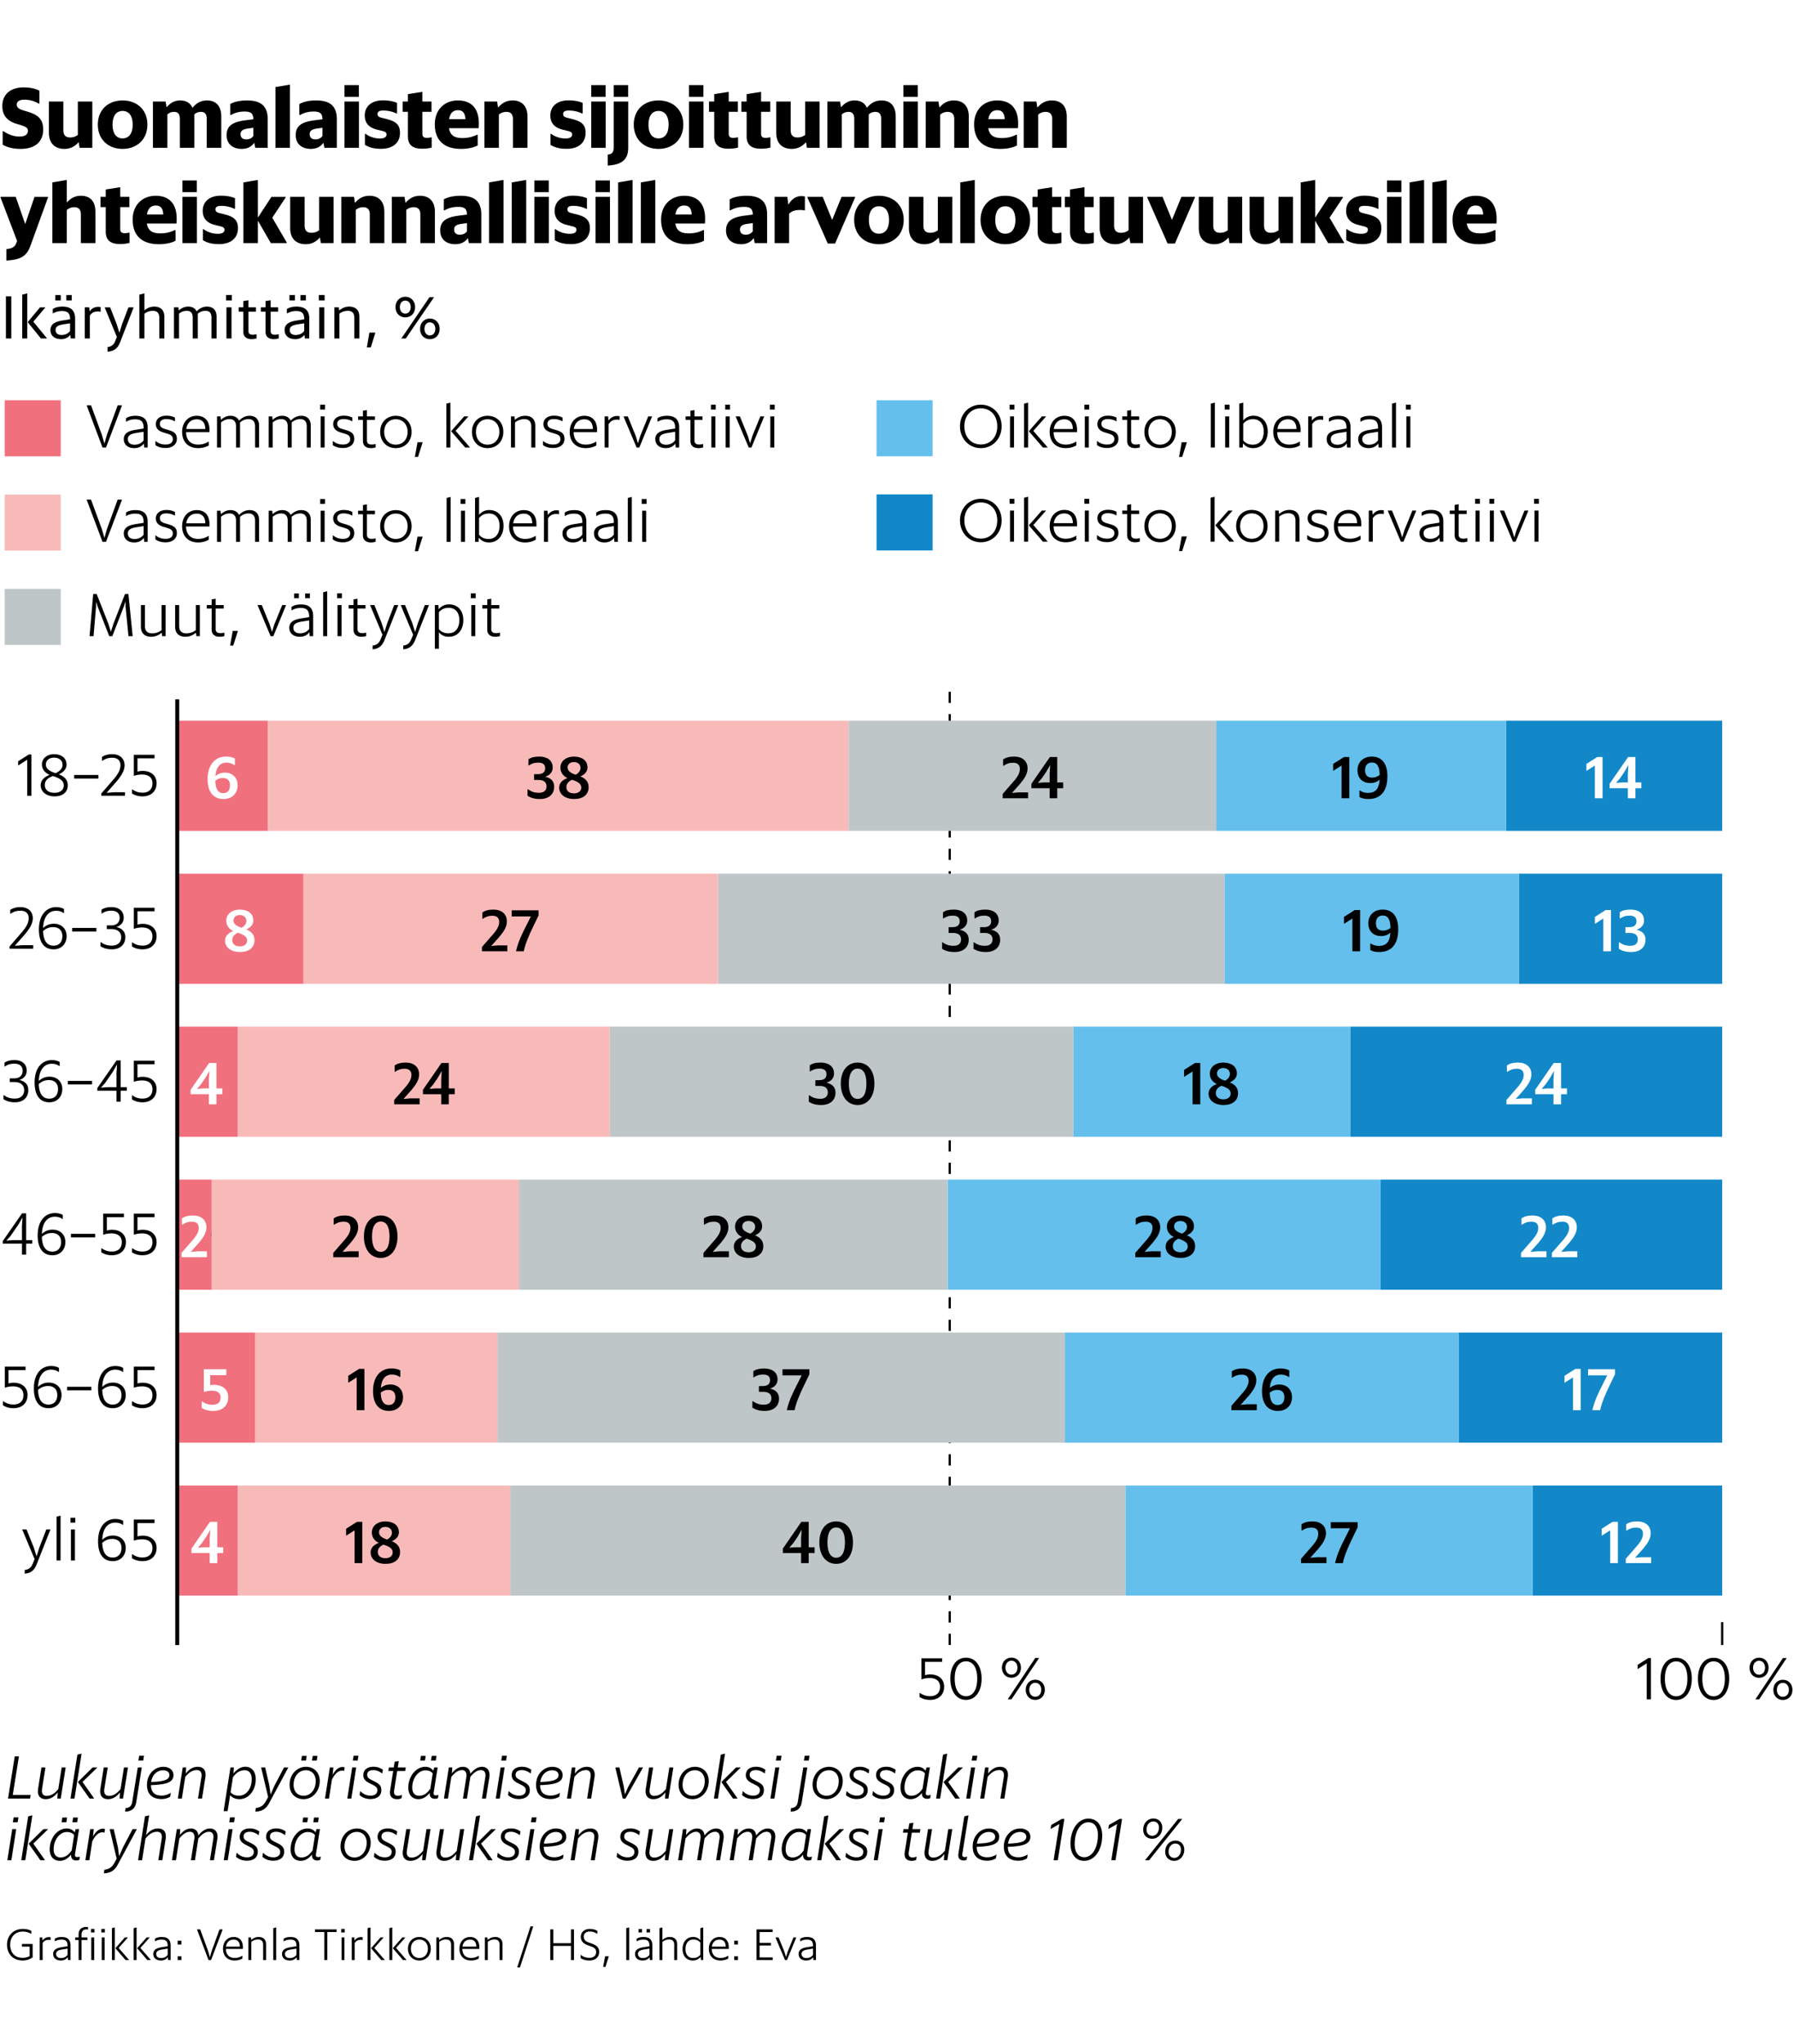 <svg xmlns="http://www.w3.org/2000/svg" id="Layer_1" version="1.1" viewBox="0 0 320 364.573"><defs><style>.st1{stroke-linejoin:round;stroke-width:.4px}.st1,.st3,.st4{fill:none}.st1,.st4{stroke:#000}.st5{fill:#fff}.st6{fill:#bfc6c8}.st7{fill:#1288c9}.st8{fill:#f8bab9}.st9{fill:#f1707e}.st10{fill:#64bfec}.st4{stroke-width:.7px}</style></defs><path d="M-4.915-6.031h340.851v389.84H-4.915z" class="st5"/><path d="M1.056 52.844h.958v7.525h-.958v-7.525ZM3.96 52.547l.902-.231v8.053H3.96v-7.822Zm.98 4.907 2.2-2.64h.935v.043L5.94 57.366l2.42 2.948v.055H7.305l-2.366-2.915ZM12.541 59.698c-.286.407-.792.792-1.64.792-1.1 0-1.903-.572-1.903-1.628 0-1.144.969-1.518 2.234-1.716l1.265-.198v-.033c0-1.1-.473-1.441-1.43-1.441-.649 0-1.09.131-1.618.418l-.044-.022v-.748c.44-.298.99-.44 1.739-.44 1.397 0 2.255.593 2.255 2.145v3.542h-.78l-.078-.67Zm-2.674-7.074h.969v.957h-.969v-.957Zm2.63 6.392v-1.353l-1.057.165c-1.066.154-1.528.418-1.528 1.034 0 .528.362.88 1.067.88.737 0 1.221-.308 1.518-.726Zm-.67-6.392h.967v.957h-.968v-.957ZM15.125 54.813h.792l.077.748c.309-.506.825-.836 1.519-.836.165 0 .275.011.44.044v.815l-.056.033a1.095 1.095 0 0 0-.395-.067c-.727 0-1.134.21-1.475.748v4.071h-.902v-5.556ZM19.184 61.898c.77-.11 1.11-.44 1.375-1.078l.286-.715-2.156-5.248v-.043h.956l1.166 2.98.485 1.552.483-1.551 1.134-2.981h.913v.043l-2.398 6.172c-.44 1.112-1.078 1.606-2.244 1.695v-.826ZM24.86 52.547l.902-.231v3.036c.44-.363.99-.67 1.749-.67 1.134 0 1.804.626 1.804 1.793v3.894h-.902v-3.707c0-.969-.528-1.222-1.144-1.222-.594 0-1.056.177-1.507.495v4.434h-.902v-7.822ZM31.03 54.813h.792l.067.561c.428-.374.935-.693 1.694-.693.715 0 1.22.298 1.485.847.473-.45 1.012-.847 1.848-.847 1.068 0 1.717.628 1.717 1.794v3.894h-.913V56.65c0-.957-.474-1.21-1.034-1.21-.595 0-.99.165-1.409.495v4.434h-.902v-3.73c0-.946-.473-1.199-1.034-1.199-.583 0-.98.165-1.408.484v4.445h-.903v-5.556ZM40.326 52.613h1.034v.968h-1.034v-.968Zm.066 2.2h.902v5.556h-.902v-5.556ZM42.57 54.813h.836v-1.122l.913-.143v1.265h1.331v.77h-1.33v3.488c0 .462.285.627.747.627.21 0 .473-.044.649-.088l.045.022v.726c-.21.077-.54.132-.892.132-.759 0-1.463-.341-1.463-1.287v-3.62h-.837v-.77ZM46.53 54.813h.836v-1.122l.913-.143v1.265h1.331v.77h-1.33v3.488c0 .462.285.627.747.627.21 0 .473-.044.649-.088l.045.022v.726c-.21.077-.54.132-.892.132-.759 0-1.463-.341-1.463-1.287v-3.62h-.836v-.77ZM54.307 59.698c-.286.407-.792.792-1.64.792-1.1 0-1.903-.572-1.903-1.628 0-1.144.968-1.518 2.233-1.716l1.266-.198v-.033c0-1.1-.473-1.441-1.431-1.441-.648 0-1.089.131-1.617.418l-.044-.022v-.748c.44-.298.99-.44 1.738-.44 1.398 0 2.256.593 2.256 2.145v3.542h-.781l-.077-.67Zm-2.674-7.074h.969v.957h-.97v-.957Zm2.63 6.392v-1.353l-1.057.165c-1.066.154-1.528.418-1.528 1.034 0 .528.362.88 1.066.88.737 0 1.222-.308 1.519-.726Zm-.671-6.392h.968v.957h-.968v-.957ZM56.87 52.613h1.033v.968H56.87v-.968Zm.065 2.2h.902v5.556h-.902v-5.556ZM59.64 54.813h.793l.066.561c.451-.374 1.001-.693 1.782-.693 1.145 0 1.816.628 1.816 1.794v3.894h-.903v-3.707c0-.969-.528-1.222-1.144-1.222-.594 0-1.056.165-1.507.495v4.434h-.902v-5.556ZM65.89 59.324h1.045v.077l-.793 2.553h-.704l.452-2.63ZM70.553 54.77c0-1.079.748-1.838 1.738-1.838 1.012 0 1.749.76 1.749 1.837 0 1.111-.737 1.827-1.749 1.827-.99 0-1.738-.716-1.738-1.826Zm2.706 0c0-.66-.364-1.156-.968-1.156-.594 0-.968.495-.968 1.156 0 .66.374 1.154.968 1.154.605 0 .968-.495.968-1.154Zm3.344-1.76h.815l-5.04 7.36h-.791l5.016-7.36Zm1.816 5.643c0 1.111-.737 1.837-1.75 1.837-.99 0-1.737-.726-1.737-1.837 0-1.078.748-1.838 1.738-1.838 1.012 0 1.749.76 1.749 1.838Zm-.77 0c0-.65-.364-1.155-.98-1.155-.594 0-.957.506-.957 1.155 0 .66.363 1.166.958 1.166.615 0 .978-.506.978-1.166ZM3.914 346.703h1.911v2.39c-.456.304-1.015.56-1.775.56-1.742 0-2.798-1.199-2.798-2.83 0-1.64 1.182-2.799 2.814-2.799.703 0 1.112.136 1.519.336v.536l-.031.008c-.376-.24-.865-.408-1.488-.408-1.367 0-2.247.943-2.247 2.327 0 1.375.768 2.35 2.23 2.35.473 0 .88-.112 1.24-.31v-1.688H3.914v-.472ZM7.084 345.544h.456l.048.552c.24-.36.623-.609 1.12-.609.12 0 .2.01.32.032v.464l-.033.025a.8.8 0 0 0-.288-.049c-.52 0-.855.192-1.103.584v3.03h-.52v-4.029ZM12.083 349.054c-.216.311-.6.6-1.24.6-.783 0-1.359-.417-1.359-1.168 0-.807.696-1.08 1.568-1.215l1.007-.16v-.072c0-.848-.368-1.12-1.095-1.12-.456 0-.8.097-1.168.312l-.024-.007v-.44c.312-.217.711-.32 1.23-.32.985 0 1.576.416 1.576 1.527v2.582h-.447l-.048-.52Zm-.024-.416v-1.104l-.896.145c-.75.111-1.151.311-1.151.807 0 .448.311.728.863.728.592 0 .968-.273 1.184-.576ZM13.412 345.544h.607v-.504c0-1.128.777-1.367 1.32-1.367.16 0 .304.015.368.032v.424c-.065-.009-.168-.025-.352-.025-.368 0-.815.208-.815.952v.488h1.047v.455H14.54v3.574h-.52V346h-.608v-.455Zm2.815-1.52h.624v.632h-.624v-.632Zm.055 1.52h.52v4.03h-.52v-4.03ZM18.083 344.024h.624v.632h-.624v-.632Zm.057 1.52h.52v4.03h-.52v-4.03ZM19.963 343.889l.52-.136v5.82h-.52v-5.684Zm.615 3.574 1.688-1.919h.536v.023l-1.64 1.848 1.847 2.126v.032H22.4l-1.823-2.11ZM23.844 343.889l.52-.136v5.82h-.52v-5.684Zm.615 3.574 1.688-1.919h.536v.023l-1.64 1.848 1.847 2.126v.032h-.608l-1.823-2.11ZM29.939 349.054c-.216.311-.6.6-1.24.6-.784 0-1.36-.417-1.36-1.168 0-.807.696-1.08 1.568-1.215l1.007-.16v-.072c0-.848-.367-1.12-1.095-1.12-.456 0-.8.097-1.168.312l-.023-.007v-.44c.311-.217.71-.32 1.23-.32.985 0 1.576.416 1.576 1.527v2.582h-.448l-.048-.52Zm-.025-.416v-1.104l-.895.145c-.751.111-1.152.311-1.152.807 0 .448.312.728.864.728.591 0 .967-.273 1.183-.576ZM31.691 346.12h.665v.679h-.665v-.68Zm0 2.774h.665v.68h-.665v-.68ZM35.147 344.137v-.032h.56l1.407 3.83.327 1.134.32-1.134 1.4-3.83h.55v.032l-2.062 5.436h-.456l-2.047-5.436ZM39.778 347.55c0-1.255.792-2.086 1.904-2.086.967 0 1.743.592 1.64 2.127H40.29c.017 1.047.624 1.606 1.575 1.606.584 0 1.04-.199 1.344-.4l.023.016v.489c-.239.143-.727.351-1.382.351-1.255 0-2.072-.79-2.072-2.102Zm.537-.375h2.47c-.015-.84-.424-1.255-1.111-1.255-.744 0-1.24.463-1.36 1.255ZM44.307 345.544h.456l.048.447c.336-.288.76-.527 1.335-.527.823 0 1.311.447 1.311 1.287v2.822h-.52v-2.719c0-.727-.4-.959-.911-.959-.48 0-.856.168-1.2.432v3.246h-.52v-4.03ZM48.74 343.889l.519-.136v5.82h-.52v-5.684ZM52.905 349.054c-.216.311-.6.6-1.239.6-.784 0-1.36-.417-1.36-1.168 0-.807.696-1.08 1.568-1.215l1.007-.16v-.072c0-.848-.367-1.12-1.095-1.12-.456 0-.8.097-1.168.312l-.023-.007v-.44c.311-.217.71-.32 1.23-.32.985 0 1.575.416 1.575 1.527v2.582h-.447l-.048-.52Zm-.024-.416v-1.104l-.896.145c-.75.111-1.151.311-1.151.807 0 .448.311.728.863.728.592 0 .968-.273 1.184-.576ZM56.187 344.104h3.853v.472h-1.655v4.997h-.543v-4.997h-1.656v-.472ZM60.866 344.024h.624v.632h-.624v-.632Zm.057 1.52h.52v4.03h-.52v-4.03ZM62.746 345.544h.456l.048.552c.24-.36.623-.609 1.12-.609.12 0 .2.01.32.032v.464l-.033.025a.8.8 0 0 0-.288-.049c-.52 0-.855.192-1.103.584v3.03h-.52v-4.029ZM65.57 343.889l.52-.136v5.82h-.52v-5.684Zm.616 3.574 1.687-1.919h.536v.023l-1.64 1.848 1.847 2.126v.032h-.607l-1.823-2.11ZM69.45 343.889l.52-.136v5.82h-.52v-5.684Zm.615 3.574 1.688-1.919h.536v.023l-1.64 1.848 1.847 2.126v.032h-.607l-1.823-2.11ZM72.77 347.55c0-1.27.873-2.086 2.024-2.086 1.16 0 2.047.815 2.047 2.087s-.888 2.102-2.047 2.102c-1.152 0-2.024-.83-2.024-2.102Zm3.551 0c0-1.007-.656-1.639-1.527-1.639-.863 0-1.503.632-1.503 1.64 0 1.015.64 1.655 1.503 1.655.871 0 1.527-.64 1.527-1.655ZM77.834 345.544h.456l.048.447c.336-.288.76-.527 1.335-.527.823 0 1.312.447 1.312 1.287v2.822h-.52v-2.719c0-.727-.4-.959-.912-.959-.48 0-.856.168-1.2.432v3.246h-.519v-4.03ZM81.954 347.55c0-1.255.792-2.086 1.903-2.086.968 0 1.744.592 1.64 2.127h-3.031c.016 1.047.624 1.606 1.575 1.606.584 0 1.04-.199 1.344-.4l.023.016v.489c-.24.143-.727.351-1.383.351-1.255 0-2.07-.79-2.07-2.102Zm.536-.375h2.47c-.015-.84-.423-1.255-1.11-1.255-.744 0-1.24.463-1.36 1.255ZM86.482 345.544h.456l.048.447c.336-.288.76-.527 1.335-.527.824 0 1.312.447 1.312 1.287v2.822h-.52v-2.719c0-.727-.4-.959-.912-.959-.48 0-.855.168-1.199.432v3.246h-.52v-4.03ZM95.12 343.568l-2.374 7.325h-.496l2.375-7.325h.495ZM98.154 344.104h.543v2.463h3.143v-2.463h.544v5.47h-.544v-2.527h-3.143v2.526h-.543v-5.469ZM103.57 349.222v-.552l.024-.016c.424.312.863.52 1.543.52.727 0 1.199-.384 1.199-1.016 0-.592-.32-.807-1.056-1.071l-.431-.16c-.744-.264-1.247-.712-1.247-1.488 0-.903.72-1.415 1.567-1.415.647 0 1.031.136 1.383.352v.512l-.032.009c-.415-.265-.736-.409-1.335-.409-.665 0-1.056.36-1.056.904 0 .503.248.823.88 1.047l.431.152c.84.296 1.432.624 1.432 1.543 0 .984-.752 1.52-1.735 1.52-.728 0-1.232-.209-1.568-.432ZM107.93 348.894h.656v.047l-.592 1.856h-.408l.344-1.903ZM111.706 343.889l.52-.136v5.82h-.52v-5.684ZM115.872 349.054c-.216.311-.6.6-1.24.6-.783 0-1.359-.417-1.359-1.168 0-.807.696-1.08 1.568-1.215l1.007-.16v-.072c0-.848-.368-1.12-1.095-1.12-.456 0-.8.097-1.168.312l-.023-.007v-.44c.311-.217.71-.32 1.23-.32.984 0 1.575.416 1.575 1.527v2.582h-.447l-.048-.52Zm-.024-.416v-1.104l-.896.145c-.75.111-1.151.311-1.151.807 0 .448.311.728.863.728.592 0 .968-.273 1.184-.576Zm-1.951-4.598h.616v.616h-.616v-.616Zm1.431 0h.615v.616h-.615v-.616ZM117.634 343.889l.52-.136v2.23c.335-.28.751-.519 1.319-.519.823 0 1.311.447 1.311 1.287v2.822h-.52v-2.718c0-.728-.4-.96-.912-.96-.479 0-.855.169-1.199.432v3.246h-.52v-5.684ZM124.968 348.998c-.32.407-.784.655-1.384.655-1.071 0-1.831-.752-1.831-2.039 0-1.31.767-2.158 1.888-2.158.543 0 .966.208 1.279.583v-2.15l.52-.136v5.82h-.4l-.072-.575Zm-.048-.36v-2.183c-.313-.36-.688-.552-1.256-.552-.768 0-1.39.576-1.39 1.711 0 1.112.615 1.592 1.35 1.592.6 0 .983-.216 1.296-.568ZM126.441 347.55c0-1.255.792-2.086 1.904-2.086.967 0 1.743.592 1.638 2.127h-3.03c.017 1.047.624 1.606 1.575 1.606.584 0 1.04-.199 1.344-.4l.023.016v.489c-.239.143-.727.351-1.382.351-1.255 0-2.072-.79-2.072-2.102Zm.537-.375h2.47c-.015-.84-.424-1.255-1.111-1.255-.744 0-1.24.463-1.36 1.255ZM130.969 346.12h.664v.679h-.664v-.68Zm0 2.774h.664v.68h-.664v-.68ZM134.945 344.104h2.87v.472h-2.327v1.935h2.032v.464h-2.032v2.127h2.335v.471h-2.878v-5.468ZM138.346 345.592v-.048h.536l1.023 2.51.295.975.305-.974 1.023-2.511h.495v.023l-1.646 4.006h-.353l-1.678-3.981ZM145.048 349.054c-.216.311-.6.6-1.24.6-.784 0-1.359-.417-1.359-1.168 0-.807.696-1.08 1.568-1.215l1.006-.16v-.072c0-.848-.367-1.12-1.094-1.12-.456 0-.8.097-1.168.312l-.024-.007v-.44c.312-.217.711-.32 1.23-.32.985 0 1.576.416 1.576 1.527v2.582h-.447l-.048-.52Zm-.025-.416v-1.104l-.895.145c-.751.111-1.151.311-1.151.807 0 .448.311.728.863.728.592 0 .968-.273 1.183-.576ZM2.629 313.241h.748l-1.1 6.887h3.19l-.099.639H1.43l1.199-7.526ZM10.296 319.666c-.56.727-1.254 1.21-2.145 1.21-1.023 0-1.54-.67-1.353-1.88l.594-3.774h.715l-.605 3.817c-.132.836.198 1.254.803 1.254.814 0 1.43-.418 2.09-1.21l.605-3.861h.716l-.881 5.545h-.615l.076-1.101ZM13.805 312.944l.748-.187-1.265 8.01h-.716l1.233-7.823Zm.088 4.874 2.63-2.596h.813v.033l-2.618 2.552 2.057 2.916-.01.044h-.793l-2.08-2.949ZM21.406 319.666c-.56.727-1.254 1.21-2.144 1.21-1.024 0-1.541-.67-1.354-1.88l.594-3.774h.716l-.606 3.817c-.131.836.199 1.254.803 1.254.815 0 1.43-.418 2.09-1.21l.605-3.861h.716l-.88 5.545h-.616l.076-1.101ZM22.395 322.472c.683-.044 1.079-.32 1.21-1.2l.97-6.05h.714l-.978 6.15c-.188 1.166-.815 1.683-2.003 1.737l.088-.637Zm2.432-9.341h.858l-.143.869h-.857l.142-.87ZM26.213 318.324c0-1.848 1.298-3.213 2.915-3.213 1.023 0 1.815.55 1.815 1.464 0 1.265-1.155 1.705-4.015 1.804.021 1.188.583 1.86 1.903 1.86.616 0 1.177-.21 1.595-.473l.033.01-.099.66c-.34.21-.869.419-1.54.419-1.771 0-2.607-.99-2.607-2.53Zm.748-.506c2.288-.088 3.256-.396 3.256-1.243 0-.484-.418-.847-1.122-.847-1.112 0-1.958.847-2.134 2.09ZM32.593 315.222h.615l-.076 1.089c.55-.715 1.243-1.2 2.144-1.2 1.024 0 1.552.66 1.354 1.882l-.594 3.774h-.716l.606-3.83c.131-.835-.199-1.243-.803-1.243-.815 0-1.42.418-2.08 1.211l-.605 3.862h-.714l.869-5.545ZM41.106 315.222h.605l-.065 1.078c.539-.65 1.23-1.2 2.133-1.2 1.078 0 1.838.815 1.838 2.223 0 1.991-1.265 3.553-2.893 3.553-.748 0-1.3-.264-1.673-.726l-.451 2.86h-.715l1.221-7.788Zm.45 1.716-.428 2.707c.407.461.892.616 1.508.616 1.264 0 2.265-1.211 2.265-2.96 0-1.09-.56-1.584-1.243-1.584-.99 0-1.584.572-2.101 1.22ZM45.639 322.45c.88-.089 1.375-.463 1.815-1.265l.374-.683-1.243-5.247v-.033h.715l.737 3.19.23 1.639.715-1.639 1.684-3.19h.748v.033l-3.389 6.293c-.56 1.066-1.298 1.507-2.486 1.561l.1-.66ZM51.655 318.313c0-1.815 1.266-3.202 2.927-3.202 1.419 0 2.453 1.013 2.453 2.53 0 1.795-1.243 3.235-2.893 3.235-1.397 0-2.487-.957-2.487-2.562Zm4.665-.671c0-1.144-.714-1.925-1.738-1.925-1.32 0-2.212 1.111-2.212 2.596 0 1.254.76 1.958 1.772 1.958 1.33 0 2.178-1.188 2.178-2.63Zm-2.465-4.489h.848l-.132.847h-.847l.132-.847Zm1.926 0h.847l-.132.847h-.847l.132-.847ZM58.839 315.222h.627l-.132 1.32c.462-.858 1.078-1.397 1.738-1.397.165 0 .308.022.407.066l-.099.615-.044.023a.892.892 0 0 0-.33-.055c-.693 0-1.266.55-1.805 1.605l-.516 3.368h-.715l.869-5.545ZM62.82 315.222h.716l-.869 5.545h-.716l.87-5.545Zm.254-2.091h.858l-.143.869h-.858l.143-.87ZM64.14 320.15l.11-.693.033-.01c.473.494 1.067.802 1.826.802.76 0 1.2-.363 1.2-.957 0-.473-.243-.682-.87-.99l-.517-.264c-.737-.363-1.122-.781-1.122-1.452 0-.902.67-1.485 1.826-1.485.77 0 1.276.263 1.673.539l-.11.627-.034.022c-.418-.32-.946-.594-1.55-.594-.76 0-1.112.33-1.112.858 0 .407.253.638.748.88l.517.264c.869.43 1.265.77 1.265 1.574 0 1.055-.814 1.584-1.97 1.584-.857 0-1.506-.33-1.913-.704ZM69.365 315.222h.87l.164-1.024.738-.11-.187 1.134h1.43l-.099.627h-1.43l-.55 3.498c-.099.704.198.925.693.925.275 0 .495-.067.682-.144l.033.012-.099.57c-.187.1-.463.166-.76.166-.835 0-1.44-.429-1.264-1.55l.55-3.477h-.87l.1-.627ZM76.647 319.754c-.495.639-1.176 1.122-2.012 1.122-1.068 0-1.805-.726-1.805-2.057 0-1.947 1.32-3.708 3.026-3.708.693 0 1.122.276 1.44.694l.155-.583h.616l-.715 4.477c-.066.385.11.506.385.506.187 0 .319-.033.452-.088l.021.011-.088.561c-.11.066-.297.122-.528.122-.56 0-1.001-.276-.946-1.057Zm.11-.748.43-2.729c-.363-.384-.715-.539-1.298-.539-1.277 0-2.355 1.408-2.355 3.081 0 1.035.55 1.452 1.222 1.452.968 0 1.53-.594 2.002-1.265Zm-1.671-5.853h.847L75.8 314h-.848l.133-.847Zm1.925 0h.847l-.132.847h-.847l.132-.847ZM86.57 316.938c.143-.836-.242-1.244-.748-1.244-.704 0-1.265.407-1.926 1.211l-.604 3.862h-.716l.606-3.83c.132-.836-.253-1.243-.748-1.243-.704 0-1.266.407-1.926 1.2l-.605 3.872h-.714l.869-5.545h.615l-.076 1.056c.55-.704 1.199-1.166 1.99-1.166.737 0 1.244.44 1.321 1.243.56-.725 1.265-1.243 2.069-1.243.913 0 1.496.66 1.308 1.882l-.604 3.773h-.716l.605-3.829ZM89.297 315.222h.716l-.87 5.545h-.715l.869-5.545Zm.254-2.091h.857l-.142.869h-.859l.144-.87ZM90.616 320.15l.11-.693.034-.01c.472.494 1.066.802 1.826.802.759 0 1.2-.363 1.2-.957 0-.473-.243-.682-.87-.99l-.517-.264c-.738-.363-1.123-.781-1.123-1.452 0-.902.671-1.485 1.827-1.485.77 0 1.276.263 1.673.539l-.11.627-.034.022c-.418-.32-.946-.594-1.55-.594-.76 0-1.112.33-1.112.858 0 .407.253.638.748.88l.516.264c.87.43 1.266.77 1.266 1.574 0 1.055-.814 1.584-1.97 1.584-.857 0-1.506-.33-1.914-.704ZM95.622 318.324c0-1.848 1.298-3.213 2.915-3.213 1.024 0 1.816.55 1.816 1.464 0 1.265-1.156 1.705-4.016 1.804.021 1.188.583 1.86 1.903 1.86.616 0 1.177-.21 1.595-.473l.033.01-.098.66c-.341.21-.87.419-1.54.419-1.772 0-2.608-.99-2.608-2.53Zm.748-.506c2.288-.088 3.256-.396 3.256-1.243 0-.484-.418-.847-1.122-.847-1.111 0-1.958.847-2.134 2.09ZM102.002 315.222h.615l-.076 1.089c.55-.715 1.243-1.2 2.144-1.2 1.024 0 1.552.66 1.354 1.882l-.594 3.774h-.716l.606-3.83c.132-.835-.198-1.243-.803-1.243-.814 0-1.42.418-2.079 1.211l-.605 3.862h-.715l.869-5.545ZM109.769 315.287l.01-.065h.704l.792 3.454.187 1.353.595-1.353 1.914-3.454h.715l-.011.044-3.103 5.5h-.495l-1.308-5.479ZM118.689 319.666c-.561.727-1.254 1.21-2.145 1.21-1.023 0-1.541-.67-1.353-1.88l.593-3.774h.716l-.605 3.817c-.132.836.198 1.254.802 1.254.815 0 1.431-.418 2.091-1.21l.605-3.861h.715l-.88 5.545h-.616l.077-1.101ZM121.042 318.313c0-1.815 1.266-3.202 2.927-3.202 1.419 0 2.453 1.013 2.453 2.53 0 1.795-1.243 3.235-2.894 3.235-1.396 0-2.486-.957-2.486-2.562Zm4.665-.671c0-1.144-.715-1.925-1.738-1.925-1.32 0-2.212 1.111-2.212 2.596 0 1.254.76 1.958 1.771 1.958 1.331 0 2.179-1.188 2.179-2.63ZM128.577 312.944l.748-.187-1.264 8.01h-.716l1.232-7.823Zm.088 4.874 2.63-2.596h.813v.033l-2.618 2.552 2.058 2.916-.01.044h-.794l-2.079-2.949ZM132.372 320.15l.11-.693.034-.01c.472.494 1.066.802 1.826.802.759 0 1.2-.363 1.2-.957 0-.473-.243-.682-.87-.99l-.518-.264c-.737-.363-1.122-.781-1.122-1.452 0-.902.671-1.485 1.826-1.485.771 0 1.277.263 1.673.539l-.11.627-.033.022c-.418-.32-.947-.594-1.551-.594-.76 0-1.111.33-1.111.858 0 .407.253.638.748.88l.516.264c.87.43 1.266.77 1.266 1.574 0 1.055-.815 1.584-1.97 1.584-.857 0-1.507-.33-1.914-.704ZM138.29 315.222h.716l-.87 5.545h-.715l.869-5.545Zm.254-2.091h.857l-.142.869h-.859l.144-.87ZM141.106 322.472c.682-.044 1.078-.32 1.21-1.2l.968-6.05H144l-.98 6.15c-.186 1.166-.813 1.683-2.001 1.737l.087-.637Zm2.431-9.341h.859l-.144.869h-.858l.143-.87ZM144.944 318.313c0-1.815 1.266-3.202 2.927-3.202 1.419 0 2.453 1.013 2.453 2.53 0 1.795-1.243 3.235-2.893 3.235-1.397 0-2.487-.957-2.487-2.562Zm4.665-.671c0-1.144-.714-1.925-1.738-1.925-1.32 0-2.212 1.111-2.212 2.596 0 1.254.76 1.958 1.772 1.958 1.33 0 2.178-1.188 2.178-2.63ZM150.895 320.15l.11-.693.034-.01c.473.494 1.067.802 1.826.802.76 0 1.2-.363 1.2-.957 0-.473-.243-.682-.87-.99l-.517-.264c-.738-.363-1.122-.781-1.122-1.452 0-.902.67-1.485 1.826-1.485.77 0 1.276.263 1.673.539l-.11.627-.034.022c-.418-.32-.946-.594-1.55-.594-.76 0-1.112.33-1.112.858 0 .407.253.638.748.88l.517.264c.869.43 1.265.77 1.265 1.574 0 1.055-.814 1.584-1.97 1.584-.857 0-1.506-.33-1.913-.704ZM155.603 320.15l.11-.693.034-.01c.473.494 1.066.802 1.826.802s1.2-.363 1.2-.957c0-.473-.243-.682-.87-.99l-.517-.264c-.738-.363-1.122-.781-1.122-1.452 0-.902.67-1.485 1.826-1.485.77 0 1.276.263 1.673.539l-.11.627-.034.022c-.418-.32-.946-.594-1.55-.594-.76 0-1.112.33-1.112.858 0 .407.253.638.748.88l.517.264c.869.43 1.265.77 1.265 1.574 0 1.055-.814 1.584-1.97 1.584-.857 0-1.506-.33-1.913-.704ZM164.448 319.754c-.495.639-1.177 1.122-2.012 1.122-1.068 0-1.805-.726-1.805-2.057 0-1.947 1.32-3.708 3.025-3.708.694 0 1.122.276 1.442.694l.154-.583h.616l-.716 4.477c-.065.385.11.506.386.506.186 0 .318-.033.451-.088l.022.011-.088.561c-.11.066-.297.122-.528.122-.561 0-1.001-.276-.947-1.057Zm.11-.748.43-2.729c-.363-.384-.715-.539-1.299-.539-1.276 0-2.354 1.408-2.354 3.081 0 1.035.55 1.452 1.222 1.452.967 0 1.529-.594 2.002-1.265ZM168.21 312.944l.748-.187-1.265 8.01h-.715l1.232-7.823Zm.088 4.874 2.63-2.596h.813v.033l-2.618 2.552 2.058 2.916-.011.044h-.793l-2.08-2.949ZM173.215 315.222h.716l-.87 5.545h-.715l.869-5.545Zm.254-2.091h.857l-.142.869h-.859l.144-.87ZM175.712 315.222h.615l-.076 1.089c.55-.715 1.243-1.2 2.144-1.2 1.024 0 1.552.66 1.354 1.882l-.594 3.774h-.716l.606-3.83c.132-.835-.198-1.243-.803-1.243-.814 0-1.42.418-2.08 1.211l-.604 3.862h-.715l.869-5.545ZM2.178 326.222h.716l-.87 5.545H1.31l.869-5.545Zm.254-2.091h.857l-.143.869h-.858l.144-.87ZM5.027 323.944l.748-.187-1.264 8.01h-.716l1.232-7.823Zm.088 4.874 2.63-2.596h.814v.033l-2.619 2.552 2.058 2.916-.01.044h-.794l-2.079-2.949ZM12.683 330.754c-.495.639-1.177 1.122-2.013 1.122-1.067 0-1.805-.726-1.805-2.057 0-1.947 1.32-3.708 3.026-3.708.693 0 1.122.276 1.441.694l.154-.583h.616l-.715 4.477c-.066.385.11.506.385.506.187 0 .319-.033.452-.088l.021.011-.088.561c-.11.066-.297.122-.528.122-.56 0-1.001-.276-.946-1.057Zm.11-.748.429-2.729c-.363-.384-.715-.539-1.298-.539-1.277 0-2.355 1.408-2.355 3.081 0 1.035.55 1.452 1.222 1.452.968 0 1.53-.594 2.002-1.265Zm-1.672-5.853h.847l-.132.847h-.848l.133-.847Zm1.925 0h.848l-.133.847h-.847l.132-.847ZM16.094 326.222h.627l-.132 1.32c.462-.858 1.078-1.397 1.738-1.397.165 0 .308.022.406.066l-.098.615-.044.023a.892.892 0 0 0-.33-.055c-.694 0-1.266.55-1.805 1.605l-.516 3.368h-.715l.869-5.545ZM18.623 333.45c.88-.089 1.375-.463 1.815-1.265l.374-.683-1.243-5.247v-.033h.715l.737 3.19.23 1.639.716-1.639 1.683-3.19h.748v.033l-3.389 6.293c-.56 1.066-1.297 1.507-2.486 1.561l.1-.66ZM25.86 323.944l.748-.187-.56 3.543c.55-.715 1.243-1.189 2.145-1.189 1.023 0 1.551.66 1.353 1.882l-.594 3.774h-.715l.605-3.83c.133-.835-.198-1.243-.803-1.243-.814 0-1.43.407-2.09 1.211l-.605 3.861h-.715l1.231-7.822ZM38.05 327.938c.142-.836-.242-1.244-.748-1.244-.704 0-1.266.407-1.926 1.211l-.605 3.862h-.715l.605-3.83c.132-.836-.253-1.243-.748-1.243-.704 0-1.265.407-1.925 1.2l-.605 3.872h-.715l.87-5.545h.614l-.076 1.056c.55-.704 1.2-1.166 1.991-1.166.738 0 1.244.44 1.32 1.243.561-.725 1.265-1.243 2.07-1.243.912 0 1.495.66 1.308 1.882l-.605 3.773h-.716l.606-3.829ZM40.776 326.222h.716l-.869 5.545h-.716l.87-5.545Zm.254-2.091h.858l-.143.869h-.858l.143-.87ZM42.097 331.15l.11-.693.033-.01c.473.494 1.067.802 1.826.802.76 0 1.2-.363 1.2-.957 0-.473-.243-.682-.87-.99l-.517-.264c-.737-.363-1.122-.781-1.122-1.452 0-.902.67-1.485 1.826-1.485.77 0 1.276.263 1.673.539l-.11.627-.034.022c-.418-.32-.946-.594-1.55-.594-.76 0-1.112.33-1.112.858 0 .407.253.638.748.88l.517.264c.869.43 1.265.77 1.265 1.574 0 1.055-.814 1.584-1.97 1.584-.857 0-1.506-.33-1.913-.704ZM46.804 331.15l.11-.693.033-.01c.473.494 1.067.802 1.826.802.76 0 1.2-.363 1.2-.957 0-.473-.243-.682-.87-.99l-.517-.264c-.737-.363-1.122-.781-1.122-1.452 0-.902.67-1.485 1.826-1.485.77 0 1.276.263 1.673.539l-.11.627-.034.022c-.418-.32-.946-.594-1.55-.594-.76 0-1.112.33-1.112.858 0 .407.253.638.748.88l.517.264c.869.43 1.265.77 1.265 1.574 0 1.055-.814 1.584-1.97 1.584-.857 0-1.506-.33-1.913-.704ZM55.648 330.754c-.495.639-1.176 1.122-2.012 1.122-1.068 0-1.805-.726-1.805-2.057 0-1.947 1.32-3.708 3.025-3.708.694 0 1.122.276 1.442.694l.154-.583h.616l-.715 4.477c-.066.385.11.506.385.506.187 0 .319-.033.451-.088l.022.011-.088.561c-.11.066-.297.122-.528.122-.56 0-1.001-.276-.947-1.057Zm.11-.748.43-2.729c-.363-.384-.715-.539-1.298-.539-1.277 0-2.355 1.408-2.355 3.081 0 1.035.55 1.452 1.222 1.452.968 0 1.53-.594 2.002-1.265Zm-1.671-5.853h.847l-.132.847h-.848l.133-.847Zm1.925 0h.847l-.132.847h-.847l.132-.847ZM60.741 329.313c0-1.815 1.266-3.202 2.927-3.202 1.419 0 2.453 1.013 2.453 2.53 0 1.795-1.243 3.235-2.893 3.235-1.397 0-2.487-.957-2.487-2.562Zm4.665-.671c0-1.144-.715-1.925-1.738-1.925-1.32 0-2.212 1.111-2.212 2.596 0 1.254.76 1.958 1.771 1.958 1.332 0 2.18-1.188 2.18-2.63ZM66.692 331.15l.11-.693.034-.01c.473.494 1.066.802 1.826.802.759 0 1.2-.363 1.2-.957 0-.473-.243-.682-.87-.99l-.517-.264c-.738-.363-1.122-.781-1.122-1.452 0-.902.67-1.485 1.826-1.485.77 0 1.276.263 1.673.539l-.11.627-.034.022c-.418-.32-.946-.594-1.55-.594-.76 0-1.112.33-1.112.858 0 .407.253.638.748.88l.517.264c.869.43 1.265.77 1.265 1.574 0 1.055-.814 1.584-1.97 1.584-.857 0-1.506-.33-1.914-.704ZM75.371 330.666c-.56.727-1.254 1.21-2.144 1.21-1.024 0-1.541-.67-1.354-1.88l.594-3.774h.716l-.606 3.817c-.132.836.198 1.254.803 1.254.814 0 1.43-.418 2.09-1.21l.605-3.861h.716l-.88 5.545h-.616l.076-1.101ZM81.378 330.666c-.56.727-1.254 1.21-2.145 1.21-1.023 0-1.54-.67-1.353-1.88l.594-3.774h.716l-.606 3.817c-.132.836.198 1.254.803 1.254.814 0 1.43-.418 2.09-1.21l.605-3.861h.716l-.881 5.545h-.615l.076-1.101ZM84.887 323.944l.748-.187-1.265 8.01h-.716l1.233-7.823Zm.088 4.874 2.63-2.596h.813v.033l-2.618 2.552 2.057 2.916-.01.044h-.793l-2.08-2.949ZM88.68 331.15l.111-.693.033-.01c.473.494 1.067.802 1.826.802.76 0 1.2-.363 1.2-.957 0-.473-.242-.682-.87-.99l-.517-.264c-.737-.363-1.122-.781-1.122-1.452 0-.902.67-1.485 1.826-1.485.77 0 1.276.263 1.673.539l-.11.627-.034.022c-.418-.32-.946-.594-1.55-.594-.76 0-1.112.33-1.112.858 0 .407.253.638.748.88l.517.264c.869.43 1.265.77 1.265 1.574 0 1.055-.814 1.584-1.97 1.584-.857 0-1.506-.33-1.913-.704ZM94.599 326.222h.715l-.869 5.545h-.715l.869-5.545Zm.254-2.091h.857l-.143.869h-.858l.143-.87ZM96.272 329.324c0-1.848 1.297-3.213 2.914-3.213 1.024 0 1.816.55 1.816 1.464 0 1.265-1.155 1.705-4.016 1.804.022 1.188.583 1.86 1.904 1.86.616 0 1.176-.21 1.594-.473l.034.01-.1.66c-.34.21-.868.419-1.54.419-1.77 0-2.607-.99-2.607-2.53Zm.747-.506c2.289-.088 3.256-.396 3.256-1.243 0-.484-.418-.847-1.122-.847-1.111 0-1.958.847-2.134 2.09ZM102.651 326.222h.616l-.077 1.089c.55-.715 1.244-1.2 2.145-1.2 1.023 0 1.552.66 1.353 1.882l-.593 3.774h-.716l.605-3.83c.132-.835-.198-1.243-.802-1.243-.815 0-1.42.418-2.08 1.211l-.605 3.862h-.715l.87-5.545ZM109.987 331.15l.11-.693.034-.01c.473.494 1.066.802 1.826.802.759 0 1.2-.363 1.2-.957 0-.473-.243-.682-.87-.99l-.517-.264c-.738-.363-1.122-.781-1.122-1.452 0-.902.67-1.485 1.826-1.485.77 0 1.276.263 1.673.539l-.11.627-.034.022c-.418-.32-.946-.594-1.55-.594-.76 0-1.112.33-1.112.858 0 .407.253.638.748.88l.517.264c.869.43 1.265.77 1.265 1.574 0 1.055-.814 1.584-1.97 1.584-.857 0-1.506-.33-1.914-.704ZM118.667 330.666c-.56.727-1.254 1.21-2.144 1.21-1.024 0-1.541-.67-1.354-1.88l.594-3.774h.716l-.606 3.817c-.132.836.198 1.254.803 1.254.814 0 1.43-.418 2.09-1.21l.605-3.861h.716l-.881 5.545h-.615l.076-1.101ZM128.337 327.938c.143-.836-.242-1.244-.748-1.244-.704 0-1.266.407-1.926 1.211l-.604 3.862h-.716l.605-3.83c.132-.836-.253-1.243-.748-1.243-.704 0-1.265.407-1.924 1.2l-.606 3.872h-.715l.87-5.545h.615l-.077 1.056c.55-.704 1.2-1.166 1.992-1.166.737 0 1.243.44 1.32 1.243.56-.725 1.264-1.243 2.068-1.243.913 0 1.496.66 1.309 1.882l-.605 3.773h-.715l.605-3.829ZM137.544 327.938c.142-.836-.242-1.244-.748-1.244-.704 0-1.266.407-1.926 1.211l-.604 3.862h-.716l.605-3.83c.132-.836-.253-1.243-.748-1.243-.704 0-1.265.407-1.924 1.2l-.606 3.872h-.715l.87-5.545h.615l-.077 1.056c.55-.704 1.2-1.166 1.992-1.166.737 0 1.243.44 1.32 1.243.56-.725 1.264-1.243 2.068-1.243.913 0 1.496.66 1.309 1.882l-.605 3.773h-.715l.605-3.829ZM143.252 330.754c-.495.639-1.177 1.122-2.013 1.122-1.067 0-1.804-.726-1.804-2.057 0-1.947 1.32-3.708 3.025-3.708.693 0 1.122.276 1.441.694l.155-.583h.616l-.716 4.477c-.065.385.11.506.386.506.186 0 .318-.033.451-.088l.021.011-.087.561c-.11.066-.297.122-.529.122-.56 0-1-.276-.946-1.057Zm.11-.748.429-2.729c-.362-.384-.715-.539-1.298-.539-1.276 0-2.354 1.408-2.354 3.081 0 1.035.55 1.452 1.221 1.452.968 0 1.53-.594 2.002-1.265ZM147.014 323.944l.748-.187-1.265 8.01h-.716l1.233-7.823Zm.088 4.874 2.63-2.596h.813v.033l-2.618 2.552 2.057 2.916-.01.044h-.793l-2.08-2.949ZM150.809 331.15l.11-.693.033-.01c.473.494 1.067.802 1.826.802.76 0 1.2-.363 1.2-.957 0-.473-.243-.682-.87-.99l-.517-.264c-.737-.363-1.122-.781-1.122-1.452 0-.902.67-1.485 1.826-1.485.77 0 1.276.263 1.673.539l-.11.627-.034.022c-.418-.32-.946-.594-1.55-.594-.76 0-1.112.33-1.112.858 0 .407.253.638.748.88l.517.264c.869.43 1.265.77 1.265 1.574 0 1.055-.814 1.584-1.97 1.584-.857 0-1.506-.33-1.913-.704ZM156.727 326.222h.715l-.869 5.545h-.716l.87-5.545Zm.254-2.091h.857l-.143.869h-.858l.144-.87ZM161.16 326.222h.868l.165-1.024.738-.11-.187 1.134h1.43l-.099.627h-1.43l-.55 3.498c-.099.704.198.925.693.925.274 0 .495-.067.682-.144l.033.012-.099.57c-.187.1-.463.166-.76.166-.835 0-1.44-.429-1.264-1.55l.55-3.477h-.87l.1-.627ZM168.441 330.666c-.56.727-1.254 1.21-2.144 1.21-1.024 0-1.541-.67-1.354-1.88l.594-3.774h.716l-.606 3.817c-.131.836.199 1.254.803 1.254.815 0 1.43-.418 2.091-1.21l.604-3.861h.716l-.88 5.545h-.616l.076-1.101ZM170.96 330.545l1.045-6.6.749-.188-1.1 6.887c-.067.418.11.561.384.561.188 0 .309-.033.44-.088l.034.01-.1.562c-.098.066-.297.121-.516.121-.617 0-1.09-.34-.936-1.265ZM173.502 329.324c0-1.848 1.298-3.213 2.915-3.213 1.023 0 1.815.55 1.815 1.464 0 1.265-1.155 1.705-4.015 1.804.021 1.188.583 1.86 1.903 1.86.616 0 1.177-.21 1.595-.473l.033.01-.099.66c-.34.21-.869.419-1.54.419-1.771 0-2.607-.99-2.607-2.53Zm.748-.506c2.288-.088 3.256-.396 3.256-1.243 0-.484-.418-.847-1.122-.847-1.111 0-1.958.847-2.134 2.09ZM179.057 329.324c0-1.848 1.298-3.213 2.915-3.213 1.023 0 1.815.55 1.815 1.464 0 1.265-1.155 1.705-4.016 1.804.022 1.188.583 1.86 1.904 1.86.616 0 1.176-.21 1.594-.473l.034.01-.099.66c-.34.21-.87.419-1.54.419-1.772 0-2.607-.99-2.607-2.53Zm.748-.506c2.288-.088 3.256-.396 3.256-1.243 0-.484-.418-.847-1.123-.847-1.11 0-1.957.847-2.133 2.09ZM188.957 325.32l-1.53.868-.033-.021.11-.683 1.893-1.078h.45l-1.165 7.36h-.748l1.023-6.447ZM190.946 328.818c0-2.552 1.354-4.466 3.19-4.466 1.553 0 2.466 1.187 2.466 3.013 0 2.597-1.354 4.511-3.224 4.511-1.53 0-2.432-1.22-2.432-3.058Zm4.885-1.551c0-1.453-.627-2.267-1.716-2.267-1.375 0-2.42 1.585-2.42 3.906 0 1.474.66 2.322 1.705 2.322 1.42 0 2.431-1.65 2.431-3.961ZM199.253 325.32l-1.53.868-.033-.021.11-.683 1.892-1.078h.452l-1.166 7.36h-.748l1.023-6.447ZM203.916 326.32c0-1.133.759-1.99 1.826-1.99.947 0 1.573.682 1.573 1.616 0 1.156-.78 1.991-1.803 1.991-.914 0-1.596-.616-1.596-1.617Zm6.238-1.914h.726l-5.908 7.36h-.726l5.908-7.36Zm-3.432 1.551c0-.638-.342-1.1-1.024-1.1-.693 0-1.188.66-1.188 1.442 0 .704.44 1.111 1.034 1.111.76 0 1.178-.737 1.178-1.453Zm1.122 4.302c0-1.133.759-1.991 1.826-1.991.946 0 1.573.682 1.573 1.617 0 1.155-.781 1.991-1.804 1.991-.914 0-1.595-.615-1.595-1.617Zm2.805-.363c0-.638-.341-1.1-1.023-1.1-.693 0-1.188.66-1.188 1.441 0 .704.44 1.112 1.034 1.112.758 0 1.177-.738 1.177-1.452ZM.474 25.804V23.42l.09-.044c.84.555 1.74.975 2.94.975.99 0 1.47-.39 1.47-1.005 0-.57-.36-.736-1.35-1.066l-.72-.21c-1.605-.494-2.49-1.485-2.49-3.15 0-2.114 1.484-3.33 3.78-3.33 1.2 0 2.174.226 2.834.586v2.28l-.09.045a4.971 4.971 0 0 0-2.64-.72c-.884 0-1.304.36-1.304.855s.27.764 1.11 1.035l.69.21c2.07.585 2.91 1.425 2.91 3.225 0 2.205-1.485 3.45-4.035 3.45-1.485 0-2.49-.345-3.195-.75ZM14.033 25.355c-.57.645-1.364 1.2-2.534 1.2-1.636 0-2.775-.93-2.775-2.895v-5.55h2.58v5.13c0 .93.48 1.275 1.2 1.275.524 0 .975-.136 1.38-.45V18.11h2.58v8.25h-2.266l-.165-1.005ZM17.453 22.22c0-2.685 1.89-4.305 4.41-4.305s4.425 1.62 4.425 4.305-1.905 4.334-4.425 4.334-4.41-1.65-4.41-4.334Zm6.21.014c0-1.65-.72-2.444-1.8-2.444-1.065 0-1.785.795-1.785 2.444s.72 2.446 1.785 2.446c1.08 0 1.8-.796 1.8-2.446ZM27.278 18.11h2.265l.165 1.035c.524-.615 1.26-1.23 2.43-1.23 1.005 0 1.8.405 2.19 1.32.57-.705 1.35-1.32 2.624-1.32 1.455 0 2.52.87 2.52 2.895v5.55h-2.594v-5.146c0-.93-.405-1.26-1.02-1.26-.51 0-.84.15-1.2.45v5.955h-2.58v-5.145c0-.93-.405-1.26-1.02-1.26-.51 0-.84.15-1.2.45v5.955h-2.58v-8.25ZM45.352 25.46c-.404.584-1.079 1.094-2.248 1.094-1.53 0-2.686-.825-2.686-2.46 0-1.724 1.215-2.354 3.24-2.624l1.53-.196c0-1.05-.465-1.38-1.56-1.38-1.125 0-1.815.286-2.46.63l-.105-.03V18.56c.645-.375 1.635-.645 3-.645 2.4 0 3.69.93 3.69 3.36v5.085h-2.22l-.18-.9Zm-.164-1.2v-1.47l-.975.134c-.915.136-1.305.406-1.305 1.006 0 .555.315.93 1.035.93.57 0 .975-.24 1.245-.6ZM49.134 15.53l2.579-.435v11.264h-2.58V15.53ZM57.683 25.46c-.405.584-1.08 1.094-2.25 1.094-1.53 0-2.685-.825-2.685-2.46 0-1.724 1.215-2.354 3.24-2.624l1.53-.196c0-1.05-.465-1.38-1.56-1.38-1.125 0-1.815.286-2.46.63l-.104-.03V18.56c.644-.375 1.634-.645 3-.645 2.399 0 3.689.93 3.689 3.36v5.085h-2.22l-.18-.9Zm-.165-1.2v-1.47l-.975.134c-.915.136-1.305.406-1.305 1.006 0 .555.315.93 1.036.93.569 0 .974-.24 1.244-.6ZM61.447 15.185h2.566v2.085h-2.566v-2.085Zm0 2.925h2.58v8.25h-2.58v-8.25ZM65.093 25.834V23.9l.09-.045c.675.51 1.59.84 2.58.84.81 0 1.185-.27 1.185-.705 0-.39-.225-.51-.96-.69l-.735-.18c-1.305-.314-2.19-1.064-2.19-2.52 0-1.634 1.215-2.7 3.225-2.7 1.095 0 1.904.18 2.535.45v1.86l-.09.045c-.57-.3-1.425-.54-2.37-.54-.78 0-1.02.24-1.02.63 0 .376.225.54.78.675l.734.18c1.681.42 2.49.975 2.49 2.49 0 1.8-1.29 2.85-3.374 2.85-1.395 0-2.22-.3-2.88-.705ZM71.827 18.11h.93v-1.32l2.58-.405v1.725h1.636v1.83h-1.635v3.9c0 .555.27.75.81.75.285 0 .585-.06.764-.106l.09.045v1.785c-.39.12-1.02.21-1.68.21-1.44 0-2.564-.464-2.564-2.19V19.94h-.931v-1.83ZM77.558 22.16c0-2.49 1.634-4.245 4.125-4.245 2.415 0 4.004 1.47 3.69 4.95h-5.28c.195 1.244.93 1.755 2.385 1.755 1.155 0 1.905-.256 2.625-.6l.104.044v1.875c-.555.3-1.545.615-2.97.615-3.165 0-4.68-1.664-4.68-4.394Zm2.55-.915h2.91c-.06-1.065-.465-1.59-1.32-1.59s-1.41.494-1.59 1.59ZM86.408 18.11h2.265l.165 1.08c.57-.645 1.32-1.275 2.595-1.275 1.53 0 2.655.87 2.655 2.895v5.55h-2.596v-5.13c0-.93-.48-1.275-1.17-1.275-.524 0-.944.165-1.335.48v5.924h-2.579v-8.25ZM98.197 25.834V23.9l.09-.045c.676.51 1.59.84 2.58.84.81 0 1.186-.27 1.186-.705 0-.39-.226-.51-.96-.69l-.736-.18c-1.304-.314-2.19-1.064-2.19-2.52 0-1.634 1.216-2.7 3.225-2.7 1.095 0 1.905.18 2.536.45v1.86l-.091.045c-.57-.3-1.425-.54-2.37-.54-.78 0-1.02.24-1.02.63 0 .376.226.54.78.675l.735.18c1.68.42 2.49.975 2.49 2.49 0 1.8-1.29 2.85-3.375 2.85-1.394 0-2.22-.3-2.88-.705ZM105.457 15.185h2.565v2.085h-2.565v-2.085Zm0 2.925h2.58v8.25h-2.58v-8.25ZM108.397 27.574c.736-.09 1.08-.345 1.08-1.38V18.11h2.58v8.25c0 2.19-1.244 3.03-3.66 3.164v-1.95Zm1.08-12.389h2.566v2.085h-2.566v-2.085ZM113.047 22.22c0-2.685 1.89-4.305 4.41-4.305s4.425 1.62 4.425 4.305-1.905 4.334-4.425 4.334-4.41-1.65-4.41-4.334Zm6.21.014c0-1.65-.72-2.444-1.8-2.444-1.065 0-1.785.795-1.785 2.444s.72 2.446 1.785 2.446c1.08 0 1.8-.796 1.8-2.446ZM122.902 15.185h2.566v2.085h-2.566v-2.085Zm0 2.925h2.58v8.25h-2.58v-8.25ZM126.472 18.11h.93v-1.32l2.58-.405v1.725h1.635v1.83h-1.634v3.9c0 .555.269.75.81.75.284 0 .584-.06.764-.106l.09.045v1.785c-.39.12-1.02.21-1.68.21-1.44 0-2.565-.464-2.565-2.19V19.94h-.93v-1.83ZM132.247 18.11h.93v-1.32l2.58-.405v1.725h1.636v1.83h-1.635v3.9c0 .555.27.75.81.75.285 0 .584-.06.764-.106l.09.045v1.785c-.39.12-1.02.21-1.68.21-1.44 0-2.564-.464-2.564-2.19V19.94h-.931v-1.83ZM143.767 25.355c-.57.645-1.365 1.2-2.535 1.2-1.635 0-2.775-.93-2.775-2.895v-5.55h2.58v5.13c0 .93.48 1.275 1.2 1.275.525 0 .975-.136 1.38-.45V18.11h2.58v8.25h-2.265l-.165-1.005ZM147.577 18.11h2.265l.165 1.035c.524-.615 1.26-1.23 2.43-1.23 1.004 0 1.8.405 2.189 1.32.57-.705 1.35-1.32 2.625-1.32 1.455 0 2.52.87 2.52 2.895v5.55h-2.594v-5.146c0-.93-.406-1.26-1.02-1.26-.51 0-.84.15-1.201.45v5.955h-2.58v-5.145c0-.93-.404-1.26-1.02-1.26-.51 0-.84.15-1.2.45v5.955h-2.579v-8.25ZM161.137 15.185h2.565v2.085h-2.565v-2.085Zm0 2.925h2.58v8.25h-2.58v-8.25ZM165.127 18.11h2.265l.165 1.08c.569-.645 1.319-1.275 2.594-1.275 1.53 0 2.656.87 2.656 2.895v5.55h-2.596v-5.13c0-.93-.48-1.275-1.17-1.275-.524 0-.944.165-1.335.48v5.924h-2.58v-8.25ZM173.752 22.16c0-2.49 1.635-4.245 4.125-4.245 2.415 0 4.005 1.47 3.69 4.95h-5.28c.196 1.244.93 1.755 2.385 1.755 1.155 0 1.905-.256 2.625-.6l.105.044v1.875c-.555.3-1.545.615-2.97.615-3.165 0-4.68-1.664-4.68-4.394Zm2.55-.915h2.91c-.06-1.065-.465-1.59-1.32-1.59s-1.41.494-1.59 1.59ZM182.602 18.11h2.265l.165 1.08c.57-.645 1.32-1.275 2.595-1.275 1.53 0 2.655.87 2.655 2.895v5.55h-2.596v-5.13c0-.93-.48-1.275-1.17-1.275-.524 0-.944.165-1.335.48v5.924h-2.579v-8.25ZM1.134 44.424c.99-.09 1.5-.404 1.71-.93l.21-.51L.099 35.23v-.12h2.714l1.68 4.846 1.665-4.845h2.4v.12l-3.134 8.624c-.675 1.875-1.755 2.46-4.29 2.61v-2.04ZM9.339 32.53l2.579-.435v4.02c.556-.616 1.32-1.2 2.505-1.2 1.56 0 2.596.87 2.596 2.894v5.55h-2.596v-5.13c0-.93-.48-1.275-1.17-1.275-.54 0-.944.18-1.335.496v5.91h-2.58V32.53ZM17.934 35.11h.93v-1.32l2.58-.405v1.725h1.635v1.83h-1.635v3.9c0 .555.27.75.81.75.285 0 .585-.06.765-.106l.09.045v1.785c-.39.12-1.02.21-1.68.21-1.44 0-2.565-.464-2.565-2.19V36.94h-.93v-1.83ZM23.663 39.16c0-2.49 1.635-4.245 4.125-4.245 2.415 0 4.005 1.47 3.69 4.95h-5.28c.196 1.244.93 1.755 2.385 1.755 1.155 0 1.905-.256 2.625-.6l.105.045v1.875c-.555.3-1.545.614-2.97.614-3.165 0-4.68-1.664-4.68-4.394Zm2.55-.915h2.91c-.06-1.065-.465-1.59-1.32-1.59s-1.41.494-1.59 1.59ZM32.543 32.185h2.565v2.085h-2.565v-2.085Zm0 2.925h2.58v8.25h-2.58v-8.25ZM36.188 42.834V40.9l.09-.045c.676.51 1.591.84 2.58.84.81 0 1.186-.27 1.186-.705 0-.39-.226-.51-.96-.69l-.736-.18c-1.304-.314-2.189-1.064-2.189-2.52 0-1.634 1.215-2.7 3.225-2.7 1.094 0 1.904.18 2.535.45v1.86l-.091.045c-.57-.3-1.425-.54-2.37-.54-.78 0-1.02.24-1.02.63 0 .376.226.54.78.675l.735.18c1.68.42 2.49.975 2.49 2.49 0 1.8-1.29 2.85-3.375 2.85-1.394 0-2.22-.3-2.88-.705ZM45.998 39.355v4.004h-2.58V32.53l2.58-.434v6.72l2.415-3.705h2.535v.12l-2.385 3.6 2.58 4.41v.12H48.31l-2.311-4.006ZM57.067 42.355c-.569.645-1.364 1.2-2.534 1.2-1.636 0-2.775-.93-2.775-2.895v-5.55h2.58v5.13c0 .93.48 1.275 1.2 1.275.525 0 .975-.136 1.38-.45V35.11h2.58v8.25h-2.265l-.165-1.006ZM60.879 35.11h2.265l.165 1.08c.569-.645 1.319-1.275 2.594-1.275 1.53 0 2.655.87 2.655 2.895v5.55h-2.595v-5.13c0-.93-.48-1.275-1.17-1.275-.525 0-.944.165-1.335.48v5.924h-2.58v-8.25ZM69.894 35.11h2.264l.165 1.08c.57-.645 1.32-1.275 2.595-1.275 1.53 0 2.655.87 2.655 2.895v5.55h-2.595v-5.13c0-.93-.48-1.275-1.17-1.275-.525 0-.945.165-1.335.48v5.924h-2.58v-8.25ZM83.452 42.46c-.404.584-1.079 1.094-2.249 1.094-1.53 0-2.685-.825-2.685-2.46 0-1.724 1.214-2.354 3.24-2.624l1.53-.196c0-1.05-.466-1.38-1.56-1.38-1.125 0-1.815.286-2.46.63l-.105-.03V35.56c.645-.374 1.635-.644 3-.644 2.4 0 3.69.93 3.69 3.36v5.084h-2.22l-.18-.9Zm-.165-1.2v-1.47l-.975.134c-.914.136-1.304.406-1.304 1.006 0 .555.314.93 1.035.93.57 0 .975-.24 1.244-.6ZM87.233 32.53l2.58-.435v11.264h-2.58V32.53ZM91.283 32.53l2.58-.435v11.264h-2.58V32.53ZM95.317 32.185h2.566v2.085h-2.566v-2.085Zm0 2.925h2.58v8.25h-2.58v-8.25ZM98.962 42.834V40.9l.09-.045c.675.51 1.59.84 2.58.84.81 0 1.185-.27 1.185-.705 0-.39-.225-.51-.96-.69l-.735-.18c-1.305-.314-2.19-1.064-2.19-2.52 0-1.634 1.215-2.7 3.225-2.7 1.095 0 1.904.18 2.535.45v1.86l-.09.045c-.57-.3-1.425-.54-2.37-.54-.78 0-1.02.24-1.02.63 0 .376.225.54.78.675l.735.18c1.68.42 2.49.975 2.49 2.49 0 1.8-1.29 2.85-3.375 2.85-1.395 0-2.22-.3-2.88-.705ZM106.223 32.185h2.565v2.085h-2.565v-2.085Zm0 2.925h2.58v8.25h-2.58v-8.25ZM110.258 32.53l2.579-.435v11.264h-2.58V32.53ZM114.308 32.53l2.579-.435v11.264h-2.58V32.53ZM117.922 39.16c0-2.49 1.635-4.245 4.125-4.245 2.415 0 4.005 1.47 3.69 4.95h-5.28c.195 1.244.93 1.755 2.385 1.755 1.155 0 1.905-.256 2.625-.6l.104.045v1.875c-.554.3-1.545.614-2.97.614-3.164 0-4.679-1.664-4.679-4.394Zm2.55-.915h2.91c-.06-1.065-.465-1.59-1.32-1.59s-1.41.494-1.59 1.59ZM134.436 42.46c-.404.584-1.079 1.094-2.249 1.094-1.53 0-2.685-.825-2.685-2.46 0-1.724 1.215-2.354 3.24-2.624l1.53-.196c0-1.05-.465-1.38-1.56-1.38-1.125 0-1.815.286-2.46.63l-.105-.03V35.56c.645-.374 1.635-.644 3-.644 2.4 0 3.69.93 3.69 3.36v5.084h-2.22l-.18-.9Zm-.165-1.2v-1.47l-.974.134c-.915.136-1.305.406-1.305 1.006 0 .555.315.93 1.035.93.57 0 .975-.24 1.245-.6ZM138.172 35.11h2.264l.18 1.41c.42-.765 1.2-1.545 2.295-1.545.255 0 .495.03.66.06v2.43l-.09.06a3.433 3.433 0 0 0-.72-.075c-.93 0-1.53.18-2.01.675v5.235h-2.579v-8.25ZM144.022 35.215v-.105h2.73l1.68 4.11 1.68-4.11h2.414v.105l-3.569 8.22h-1.306l-3.63-8.22ZM152.361 39.22c0-2.685 1.89-4.305 4.41-4.305s4.425 1.62 4.425 4.305-1.905 4.334-4.424 4.334-4.41-1.65-4.41-4.334Zm6.21.014c0-1.65-.72-2.444-1.8-2.444-1.065 0-1.785.795-1.785 2.444s.72 2.446 1.786 2.446c1.08 0 1.8-.796 1.8-2.446ZM167.436 42.355c-.569.645-1.364 1.2-2.534 1.2-1.635 0-2.775-.93-2.775-2.895v-5.55h2.58v5.13c0 .93.48 1.275 1.2 1.275.525 0 .975-.136 1.38-.45V35.11h2.58v8.25h-2.265l-.165-1.006ZM171.292 32.53l2.58-.435v11.264h-2.58V32.53ZM174.906 39.22c0-2.685 1.89-4.305 4.41-4.305s4.425 1.62 4.425 4.305-1.905 4.334-4.425 4.334-4.41-1.65-4.41-4.334Zm6.21.014c0-1.65-.72-2.444-1.8-2.444-1.065 0-1.785.795-1.785 2.444s.72 2.446 1.785 2.446c1.08 0 1.8-.796 1.8-2.446ZM184.161 35.11h.93v-1.32l2.58-.405v1.725h1.636v1.83h-1.635v3.9c0 .555.27.75.81.75.285 0 .584-.06.764-.106l.09.045v1.785c-.39.12-1.02.21-1.68.21-1.44 0-2.564-.464-2.564-2.19V36.94h-.931v-1.83ZM189.935 35.11h.931v-1.32l2.58-.405v1.725h1.635v1.83h-1.635v3.9c0 .555.27.75.81.75.285 0 .585-.06.764-.106l.09.045v1.785c-.39.12-1.02.21-1.68.21-1.439 0-2.564-.464-2.564-2.19V36.94h-.93v-1.83ZM201.456 42.355c-.57.645-1.364 1.2-2.534 1.2-1.636 0-2.776-.93-2.776-2.895v-5.55h2.58v5.13c0 .93.48 1.275 1.2 1.275.525 0 .975-.136 1.38-.45V35.11h2.58v8.25h-2.265l-.165-1.006ZM204.636 35.215v-.105h2.73l1.68 4.11 1.68-4.11h2.415v.105l-3.57 8.22h-1.305l-3.63-8.22ZM219.14 42.355c-.569.645-1.364 1.2-2.534 1.2-1.635 0-2.775-.93-2.775-2.895v-5.55h2.58v5.13c0 .93.48 1.275 1.2 1.275.525 0 .975-.136 1.38-.45V35.11h2.58v8.25h-2.265l-.165-1.006ZM228.2 42.355c-.57.645-1.364 1.2-2.534 1.2-1.636 0-2.775-.93-2.775-2.895v-5.55h2.58v5.13c0 .93.48 1.275 1.2 1.275.524 0 .974-.136 1.38-.45V35.11h2.58v8.25h-2.266l-.165-1.006ZM234.59 39.355v4.004h-2.578V32.53l2.579-.434v6.72l2.415-3.705h2.535v.12l-2.385 3.6 2.58 4.41v.12h-2.835l-2.31-4.006ZM240.14 42.834V40.9l.09-.045c.676.51 1.591.84 2.58.84.811 0 1.186-.27 1.186-.705 0-.39-.226-.51-.96-.69l-.735-.18c-1.305-.314-2.19-1.064-2.19-2.52 0-1.634 1.215-2.7 3.225-2.7 1.094 0 1.904.18 2.535.45v1.86l-.09.045c-.57-.3-1.426-.54-2.37-.54-.78 0-1.02.24-1.02.63 0 .376.225.54.78.675l.734.18c1.68.42 2.49.975 2.49 2.49 0 1.8-1.29 2.85-3.375 2.85-1.394 0-2.22-.3-2.88-.705ZM247.4 32.185h2.566v2.085H247.4v-2.085Zm0 2.925h2.58v8.25h-2.58v-8.25ZM251.435 32.53l2.58-.435v11.264h-2.58V32.53ZM255.485 32.53l2.58-.435v11.264h-2.58V32.53ZM259.1 39.16c0-2.49 1.634-4.245 4.125-4.245 2.415 0 4.004 1.47 3.69 4.95h-5.28c.195 1.244.93 1.755 2.385 1.755 1.155 0 1.905-.256 2.625-.6l.104.045v1.875c-.555.3-1.545.614-2.97.614-3.165 0-4.68-1.664-4.68-4.394Zm2.55-.915h2.91c-.06-1.065-.465-1.59-1.32-1.59s-1.41.494-1.59 1.59ZM293.728 296.65l-1.585 1.011-.033-.021v-.715l1.903-1.211h.463v7.36h-.748v-6.424ZM296.19 299.389c0-2.332 1.156-3.73 2.795-3.73s2.783 1.398 2.783 3.73c0 2.343-1.144 3.796-2.783 3.796-1.64 0-2.795-1.453-2.795-3.796Zm4.797 0c0-2.058-.814-3.08-2.002-3.08-1.177 0-2.013 1.022-2.013 3.08s.835 3.146 2.013 3.146c1.188 0 2.002-1.089 2.002-3.146ZM302.867 299.389c0-2.332 1.156-3.73 2.795-3.73s2.783 1.398 2.783 3.73c0 2.343-1.144 3.796-2.783 3.796-1.64 0-2.795-1.453-2.795-3.796Zm4.797 0c0-2.058-.814-3.08-2.002-3.08-1.178 0-2.014 1.022-2.014 3.08s.836 3.146 2.014 3.146c1.188 0 2.002-1.089 2.002-3.146ZM312.075 297.43c0-1.045.737-1.782 1.695-1.782.967 0 1.693.737 1.693 1.783 0 1.089-.726 1.803-1.694 1.803-.958 0-1.694-.714-1.694-1.803Zm2.76 0c0-.693-.417-1.232-1.065-1.232-.64 0-1.068.54-1.068 1.233 0 .725.429 1.243 1.067 1.243.649 0 1.067-.518 1.067-1.243Zm3.18-1.716h.683l-4.907 7.36h-.682l4.907-7.36Zm1.706 5.666c0 1.078-.726 1.805-1.705 1.805-.957 0-1.695-.727-1.695-1.805 0-1.056.738-1.793 1.695-1.793.98 0 1.705.737 1.705 1.793Zm-.638 0c0-.704-.407-1.243-1.067-1.243-.638 0-1.068.539-1.068 1.243 0 .715.43 1.243 1.068 1.243.66 0 1.067-.528 1.067-1.243ZM164.023 302.654v-.715l.033-.022c.572.386 1.09.595 1.848.595 1.189 0 1.772-.671 1.772-1.661 0-1.013-.66-1.574-1.849-1.574-.67 0-1.089.122-1.43.23l-.044-.02v-3.73h3.697v.627h-3.048v2.387c.242-.088.528-.143.935-.143 1.496 0 2.475.858 2.475 2.179 0 1.43-.968 2.365-2.508 2.365-.836 0-1.441-.242-1.88-.518ZM169.512 299.376c0-2.332 1.155-3.73 2.795-3.73 1.638 0 2.783 1.398 2.783 3.73 0 2.344-1.145 3.796-2.783 3.796-1.64 0-2.795-1.452-2.795-3.796Zm4.797 0c0-2.058-.815-3.08-2.002-3.08-1.178 0-2.014 1.022-2.014 3.08s.836 3.147 2.014 3.147c1.187 0 2.002-1.09 2.002-3.147ZM178.719 297.418c0-1.046.737-1.782 1.694-1.782.968 0 1.694.736 1.694 1.782 0 1.089-.726 1.804-1.694 1.804-.957 0-1.694-.715-1.694-1.804Zm2.762 0c0-.693-.42-1.232-1.068-1.232-.639 0-1.067.539-1.067 1.232 0 .726.428 1.243 1.067 1.243.649 0 1.068-.517 1.068-1.243Zm3.178-1.717h.683l-4.907 7.36h-.682l4.906-7.36Zm1.705 5.666c0 1.078-.725 1.805-1.705 1.805-.957 0-1.694-.727-1.694-1.805 0-1.055.737-1.793 1.694-1.793.98 0 1.705.738 1.705 1.793Zm-.637 0c0-.704-.408-1.243-1.068-1.243-.637 0-1.066.54-1.066 1.243 0 .715.429 1.243 1.066 1.243.66 0 1.068-.528 1.068-1.243Z"/><path d="M169.402 293.372v-170.96" style="stroke:#000;fill:none;stroke-width:.4px;stroke-linejoin:round;stroke-dasharray:2"/><path d="M307.19 293.397v-4.092M31.614 274.758h8.268M31.614 247.479h8.268M31.614 220.2h8.268M31.614 192.921h8.268M31.614 165.642h8.268M31.614 138.363h8.268" class="st1"/><path d="M268.628 128.542h38.563v19.641h-38.563zM270.957 155.821h36.233v19.641h-36.233zM240.838 183.1h66.352v19.641h-66.352zM246.255 210.379h60.935v19.641h-60.935zM260.17 237.658h47.02v19.641h-47.02zM273.367 264.937h33.823v19.641h-33.823z" class="st7"/><path d="M216.957 128.542h51.67v19.641h-51.67zM218.41 155.821h52.548v19.641H218.41zM191.448 183.1h49.389v19.641h-49.389zM169.021 210.379h77.234v19.641h-77.234zM189.957 237.658h70.213v19.641h-70.213zM200.745 264.937h72.622v19.641h-72.622z" class="st10"/><path d="M151.34 128.542h65.617v19.641H151.34zM128.066 155.821h90.344v19.641h-90.344zM108.776 183.1h82.673v19.641h-82.673zM92.553 210.379h76.452v19.641H92.553zM88.723 237.658h101.234v19.641H88.723zM91.021 264.937h109.723v19.641H91.021z" class="st6"/><path d="M47.745 128.542h103.596v19.641H47.745zM54.112 155.821h73.954v19.641H54.112zM42.407 183.1h66.369v19.641H42.407zM37.739 210.379h54.814v19.641H37.739zM45.511 237.658h43.213v19.641H45.511zM42.407 264.937h48.614v19.641H42.407z" class="st8"/><path d="M31.614 128.542h16.13v19.641h-16.13zM31.614 155.821h22.497v19.641H31.614zM31.614 183.1h10.793v19.641H31.614zM31.614 210.379h6.125v19.641h-6.125zM31.614 237.658H45.51v19.641H31.614zM31.614 264.937h10.793v19.641H31.614z" class="st9"/><path d="M156.351 88.169h10v10h-10z" class="st7"/><path d="M171.237 92.816c0-2.212 1.595-3.85 3.72-3.85s3.706 1.639 3.706 3.85c0 2.2-1.584 3.894-3.707 3.894s-3.719-1.693-3.719-3.894Zm6.645 0c0-1.936-1.21-3.201-2.926-3.201-1.706 0-2.938 1.265-2.938 3.2s1.232 3.247 2.938 3.247c1.716 0 2.926-1.31 2.926-3.246ZM180.081 88.965h.859v.87h-.859v-.87Zm.077 2.09h.716v5.546h-.716v-5.545ZM182.666 88.778l.716-.187v8.01h-.716v-7.823Zm.848 4.918 2.321-2.64h.737v.033l-2.256 2.541 2.541 2.927v.044h-.835l-2.508-2.905ZM187.231 93.817c0-1.727 1.09-2.871 2.619-2.871 1.33 0 2.398.814 2.256 2.926h-4.17c.021 1.442.858 2.212 2.167 2.212.803 0 1.43-.275 1.848-.55l.033.022v.67c-.33.199-1 .484-1.903.484-1.727 0-2.85-1.088-2.85-2.893Zm.738-.517h3.4c-.023-1.155-.584-1.727-1.53-1.727-1.024 0-1.705.638-1.87 1.727ZM193.424 88.965h.858v.87h-.858v-.87Zm.077 2.09h.716v5.546h-.716v-5.545ZM195.668 96.171v-.714l.044-.012c.474.386 1 .627 1.782.627s1.277-.351 1.277-.957c0-.583-.341-.802-1.068-1.012l-.55-.165c-.869-.253-1.408-.693-1.408-1.518 0-.924.77-1.496 1.86-1.496.704 0 1.155.143 1.55.34v.639l-.033.022a3.075 3.075 0 0 0-1.54-.396c-.77 0-1.122.363-1.122.836 0 .517.33.76.892.924l.55.165c1.044.308 1.594.627 1.594 1.607 0 1.1-.945 1.628-2.002 1.628-.869 0-1.43-.231-1.826-.518ZM200.178 91.056h.869v-1.012l.716-.121v1.133h1.43v.627h-1.43v3.652c0 .54.33.737.846.737.221 0 .474-.033.671-.098l.033.022v.583a2.577 2.577 0 0 1-.846.131c-.76 0-1.42-.352-1.42-1.276v-3.751h-.87v-.627ZM204.127 93.817c0-1.75 1.2-2.871 2.783-2.871 1.596 0 2.817 1.122 2.817 2.871s-1.221 2.894-2.817 2.894c-1.584 0-2.783-1.144-2.783-2.894Zm4.885 0c0-1.386-.903-2.255-2.102-2.255-1.188 0-2.068.87-2.068 2.255 0 1.397.88 2.278 2.068 2.278 1.2 0 2.102-.88 2.102-2.278ZM210.782 95.665h.902v.066l-.814 2.553h-.562l.474-2.619ZM215.93 88.778l.715-.187v8.01h-.715v-7.823Zm.847 4.918 2.322-2.64h.737v.033l-2.256 2.541 2.541 2.927v.044h-.836l-2.508-2.905ZM220.495 93.817c0-1.75 1.2-2.871 2.783-2.871 1.596 0 2.817 1.122 2.817 2.871s-1.221 2.894-2.817 2.894c-1.584 0-2.783-1.144-2.783-2.894Zm4.885 0c0-1.386-.902-2.255-2.102-2.255-1.188 0-2.068.87-2.068 2.255 0 1.397.88 2.278 2.068 2.278 1.2 0 2.102-.88 2.102-2.278ZM227.457 91.056h.627l.066.616c.462-.396 1.045-.726 1.837-.726 1.134 0 1.805.616 1.805 1.77v3.885h-.715V92.86c0-1.001-.55-1.32-1.255-1.32-.66 0-1.176.231-1.65.594V96.6h-.715v-5.545ZM233.166 96.171v-.714l.044-.012c.473.386 1 .627 1.782.627s1.277-.351 1.277-.957c0-.583-.341-.802-1.068-1.012l-.55-.165c-.869-.253-1.408-.693-1.408-1.518 0-.924.77-1.496 1.86-1.496.704 0 1.155.143 1.55.34v.639l-.033.022a3.075 3.075 0 0 0-1.54-.396c-.77 0-1.122.363-1.122.836 0 .517.33.76.892.924l.55.165c1.044.308 1.594.627 1.594 1.607 0 1.1-.945 1.628-2.002 1.628-.869 0-1.43-.231-1.826-.518ZM237.93 93.817c0-1.727 1.089-2.871 2.618-2.871 1.331 0 2.398.814 2.256 2.926h-4.17c.021 1.442.858 2.212 2.167 2.212.804 0 1.43-.275 1.848-.55l.034.022v.67c-.33.199-1.001.484-1.904.484-1.727 0-2.85-1.088-2.85-2.893Zm.737-.517h3.4c-.023-1.155-.584-1.727-1.53-1.727-1.023 0-1.705.638-1.87 1.727ZM244.155 91.056h.627l.067.759c.33-.495.858-.836 1.54-.836.165 0 .275.01.44.044v.638l-.044.033a1.111 1.111 0 0 0-.396-.066c-.715 0-1.177.264-1.518.803v4.17h-.716v-5.545ZM247.554 91.122v-.066h.737l1.408 3.454.407 1.343.418-1.343 1.409-3.454h.681v.033L250.35 96.6h-.485l-2.31-5.48ZM256.772 95.885c-.296.43-.825.825-1.705.825-1.078 0-1.87-.571-1.87-1.605 0-1.112.957-1.486 2.156-1.673l1.386-.22v-.099c0-1.166-.506-1.54-1.507-1.54-.628 0-1.1.132-1.606.429l-.033-.011v-.605c.428-.297.98-.44 1.694-.44 1.354 0 2.167.572 2.167 2.101v3.554h-.616l-.066-.716Zm-.033-.572v-1.518l-1.232.198c-1.034.155-1.584.43-1.584 1.112 0 .616.429 1 1.188 1 .814 0 1.332-.373 1.628-.791ZM258.598 91.056h.869v-1.012l.716-.121v1.133h1.43v.627h-1.43v3.652c0 .54.33.737.846.737.221 0 .474-.033.671-.098l.033.022v.583a2.577 2.577 0 0 1-.846.131c-.76 0-1.42-.352-1.42-1.276v-3.751h-.87v-.627ZM263.118 88.965h.859v.87h-.859v-.87Zm.077 2.09h.716v5.546h-.716v-5.545ZM265.67 88.965h.86v.87h-.86v-.87Zm.078 2.09h.716v5.546h-.716v-5.545ZM267.552 91.122v-.066h.737l1.408 3.454.408 1.343.418-1.343 1.408-3.454h.681v.033l-2.265 5.512h-.485l-2.31-5.48ZM273.635 88.965h.858v.87h-.858v-.87Zm.077 2.09h.716v5.546h-.716v-5.545Z"/><path d="M156.351 71.38h10v10h-10z" class="st10"/><path d="M171.237 76.028c0-2.212 1.595-3.85 3.72-3.85s3.706 1.638 3.706 3.85c0 2.2-1.584 3.894-3.707 3.894s-3.719-1.694-3.719-3.894Zm6.645 0c0-1.936-1.21-3.201-2.926-3.201-1.706 0-2.938 1.265-2.938 3.2s1.232 3.246 2.938 3.246c1.716 0 2.926-1.309 2.926-3.245ZM180.081 72.177h.859v.87h-.859v-.87Zm.077 2.09h.716v5.546h-.716v-5.545ZM182.666 71.99l.716-.187v8.01h-.716V71.99Zm.848 4.918 2.321-2.64h.737v.033l-2.256 2.541 2.541 2.927v.043h-.835l-2.508-2.904ZM187.231 77.03c0-1.728 1.09-2.872 2.619-2.872 1.33 0 2.398.814 2.256 2.926h-4.17c.021 1.441.858 2.211 2.167 2.211.803 0 1.43-.275 1.848-.55l.033.023v.67c-.33.198-1 .484-1.903.484-1.727 0-2.85-1.088-2.85-2.893Zm.738-.518h3.4c-.023-1.155-.584-1.727-1.53-1.727-1.024 0-1.705.638-1.87 1.727ZM193.424 72.177h.858v.87h-.858v-.87Zm.077 2.09h.716v5.546h-.716v-5.545ZM195.668 79.383v-.714l.044-.012c.474.386 1 .628 1.782.628s1.277-.353 1.277-.958c0-.583-.341-.803-1.068-1.012l-.55-.165c-.869-.253-1.408-.693-1.408-1.518 0-.924.77-1.496 1.86-1.496.704 0 1.155.143 1.55.34v.639l-.033.022a3.075 3.075 0 0 0-1.54-.396c-.77 0-1.122.363-1.122.836 0 .517.33.759.892.924l.55.165c1.044.308 1.594.627 1.594 1.606 0 1.1-.945 1.628-2.002 1.628-.869 0-1.43-.23-1.826-.517ZM200.178 74.268h.869v-1.013l.716-.12v1.133h1.43v.627h-1.43v3.652c0 .54.33.738.846.738.221 0 .474-.034.671-.1l.033.023v.583a2.577 2.577 0 0 1-.846.131c-.76 0-1.42-.352-1.42-1.276v-3.751h-.87v-.627ZM204.127 77.03c0-1.75 1.2-2.872 2.783-2.872 1.596 0 2.817 1.122 2.817 2.871s-1.221 2.893-2.817 2.893c-1.584 0-2.783-1.144-2.783-2.893Zm4.885 0c0-1.387-.903-2.256-2.102-2.256-1.188 0-2.068.869-2.068 2.255 0 1.397.88 2.278 2.068 2.278 1.2 0 2.102-.88 2.102-2.278ZM210.782 78.877h.902v.066l-.814 2.552h-.562l.474-2.618ZM215.974 71.99l.715-.187v8.01h-.715V71.99ZM218.459 72.177h.858v.87h-.858v-.87Zm.077 2.09h.716v5.546h-.716v-5.545ZM221.044 71.99l.716-.187v3.19a2.3 2.3 0 0 1 1.826-.847c1.484 0 2.54 1.046 2.54 2.806 0 1.804-1.056 2.97-2.596 2.97-.781 0-1.375-.297-1.803-.858l-.056.748h-.627V71.99Zm.716 3.576v2.981c.429.506.945.76 1.737.76 1.068 0 1.915-.793 1.915-2.355 0-1.518-.858-2.19-1.882-2.19-.825 0-1.341.309-1.77.804ZM227.116 77.03c0-1.728 1.09-2.872 2.618-2.872 1.331 0 2.399.814 2.256 2.926h-4.17c.022 1.441.859 2.211 2.167 2.211.804 0 1.431-.275 1.849-.55l.033.023v.67c-.33.198-1 .484-1.903.484-1.728 0-2.85-1.088-2.85-2.893Zm.737-.518h3.4c-.023-1.155-.583-1.727-1.53-1.727-1.023 0-1.705.638-1.87 1.727ZM233.342 74.268h.627l.066.759c.33-.495.859-.836 1.54-.836.165 0 .276.01.44.044v.638l-.043.033a1.111 1.111 0 0 0-.397-.066c-.715 0-1.177.264-1.517.803v4.17h-.716v-5.545ZM240.218 79.097c-.297.43-.825.825-1.705.825-1.078 0-1.871-.571-1.871-1.606 0-1.11.958-1.485 2.157-1.672l1.385-.22v-.099c0-1.166-.505-1.54-1.506-1.54-.628 0-1.1.132-1.607.429l-.033-.011v-.605c.429-.297.98-.44 1.694-.44 1.354 0 2.167.572 2.167 2.1v3.555h-.616l-.065-.716Zm-.033-.572v-1.518l-1.233.198c-1.034.154-1.584.43-1.584 1.111 0 .616.429 1.001 1.189 1.001.813 0 1.33-.374 1.628-.792ZM245.839 79.097c-.297.43-.825.825-1.705.825-1.078 0-1.871-.571-1.871-1.606 0-1.11.958-1.485 2.157-1.672l1.386-.22v-.099c0-1.166-.506-1.54-1.507-1.54-.628 0-1.1.132-1.607.429l-.033-.011v-.605c.429-.297.98-.44 1.694-.44 1.354 0 2.167.572 2.167 2.1v3.555h-.616l-.065-.716Zm-.033-.572v-1.518l-1.233.198c-1.034.154-1.584.43-1.584 1.111 0 .616.429 1.001 1.189 1.001.813 0 1.33-.374 1.628-.792ZM248.291 71.99l.716-.187v8.01h-.716V71.99ZM250.776 72.177h.859v.87h-.859v-.87Zm.077 2.09h.716v5.546h-.715v-5.545Z"/><path d="M.836 105.024h10v10h-10z" class="st6"/><path d="M16.623 105.93h.615l2.069 5.26.473 1.474.473-1.474 2.047-5.26h.604l.76 7.526h-.748l-.528-5.38-.01-.814-.276.88-2.069 5.314h-.55l-2.08-5.314-.263-.825v.77l-.452 5.369h-.714l.65-7.525ZM28.844 112.85c-.473.385-1.09.715-1.87.715-1.122 0-1.837-.605-1.837-1.76v-3.894h.715v3.751c0 1.002.593 1.298 1.298 1.298.649 0 1.188-.209 1.672-.572v-4.477h.715v5.545h-.616l-.077-.606ZM34.95 112.85c-.474.385-1.09.715-1.87.715-1.123 0-1.838-.605-1.838-1.76v-3.894h.715v3.751c0 1.002.594 1.298 1.298 1.298.65 0 1.188-.209 1.673-.572v-4.477h.715v5.545h-.617l-.077-.606ZM36.884 107.91h.869v-1.012l.716-.12v1.133h1.43v.627h-1.43v3.652c0 .54.33.738.846.738.221 0 .474-.034.671-.1l.034.023v.583a2.577 2.577 0 0 1-.847.131c-.76 0-1.42-.352-1.42-1.276v-3.751h-.87v-.627ZM41.516 112.52h.902v.066l-.815 2.553h-.561l.473-2.619ZM45.959 107.977v-.066h.737l1.409 3.454.407 1.343.418-1.343 1.408-3.454h.682v.033l-2.266 5.512h-.484l-2.311-5.48ZM55.178 112.74c-.297.43-.825.825-1.705.825-1.078 0-1.871-.571-1.871-1.606 0-1.11.958-1.485 2.157-1.672l1.385-.22v-.099c0-1.166-.505-1.54-1.506-1.54-.628 0-1.101.132-1.607.429l-.033-.011v-.605c.429-.297.98-.44 1.694-.44 1.354 0 2.167.572 2.167 2.1v3.555h-.616l-.065-.716Zm-.033-.572v-1.518l-1.233.198c-1.034.154-1.584.43-1.584 1.111 0 .616.429 1.001 1.189 1.001.813 0 1.33-.373 1.627-.791Zm-2.685-6.326h.848v.847h-.848v-.847Zm1.97 0h.846v.847h-.846v-.847ZM57.64 105.633l.716-.187v8.01h-.715v-7.823ZM60.126 105.82h.858v.87h-.858v-.87Zm.077 2.09h.716v5.546h-.716v-5.545ZM62.185 107.91h.868v-1.012l.716-.12v1.133h1.43v.627h-1.43v3.652c0 .54.33.738.846.738.221 0 .474-.034.671-.1l.033.023v.583a2.577 2.577 0 0 1-.846.131c-.76 0-1.42-.352-1.42-1.276v-3.751h-.868v-.627ZM66.463 115.139c.792-.099 1.166-.473 1.452-1.177l.308-.76-2.2-5.258v-.033h.758l1.287 3.19.507 1.617.506-1.617 1.232-3.19h.726v.033l-2.442 6.183c-.44 1.089-1.045 1.584-2.134 1.672v-.66ZM71.93 115.139c.792-.099 1.166-.473 1.452-1.177l.307-.76-2.2-5.258v-.033h.759l1.287 3.19.507 1.617.506-1.617 1.232-3.19h.726v.033l-2.443 6.183c-.44 1.089-1.045 1.584-2.133 1.672v-.66ZM77.561 107.91h.64l.054.749c.44-.54 1.056-.87 1.848-.87 1.485 0 2.542 1.046 2.542 2.806 0 1.804-1.045 2.97-2.597 2.97-.748 0-1.331-.286-1.76-.802v2.937h-.727v-7.79Zm.727 1.288v3.003c.418.495.946.749 1.727.749 1.079 0 1.915-.793 1.915-2.355 0-1.518-.859-2.19-1.882-2.19-.814 0-1.342.298-1.76.793ZM83.985 105.82h.859v.87h-.859v-.87Zm.078 2.09h.715v5.546h-.716v-5.545ZM86.042 107.91h.87v-1.012l.715-.12v1.133h1.43v.627h-1.43v3.652c0 .54.33.738.847.738.22 0 .473-.034.67-.1l.034.023v.583a2.577 2.577 0 0 1-.847.131c-.76 0-1.42-.352-1.42-1.276v-3.751h-.869v-.627Z"/><path d="M.836 88.203h10v10h-10z" class="st8"/><path d="M15.468 89.152v-.044h.77l1.936 5.27.451 1.562.44-1.561 1.925-5.27h.759v.043l-2.838 7.482h-.627l-2.816-7.482ZM25.654 95.919c-.297.429-.825.825-1.705.825-1.078 0-1.87-.572-1.87-1.606 0-1.112.957-1.486 2.156-1.673l1.386-.22v-.099c0-1.166-.506-1.54-1.507-1.54-.628 0-1.1.132-1.606.43l-.033-.012v-.605c.428-.297.98-.44 1.694-.44 1.353 0 2.167.572 2.167 2.101v3.554h-.616l-.066-.715Zm-.033-.572v-1.519l-1.232.198c-1.034.155-1.584.429-1.584 1.112 0 .616.428 1 1.188 1 .814 0 1.331-.373 1.628-.791ZM27.722 96.205v-.716l.044-.01c.473.384 1 .627 1.782.627s1.276-.352 1.276-.957c0-.583-.34-.803-1.067-1.012l-.55-.165c-.87-.253-1.408-.694-1.408-1.519 0-.924.77-1.496 1.86-1.496.703 0 1.154.143 1.55.341v.639l-.033.021a3.07 3.07 0 0 0-1.54-.395c-.77 0-1.122.362-1.122.836 0 .516.33.758.891.923l.55.165c1.045.308 1.595.627 1.595 1.607 0 1.1-.946 1.628-2.002 1.628-.87 0-1.43-.23-1.826-.517ZM32.484 93.85c0-1.727 1.09-2.871 2.619-2.871 1.33 0 2.398.814 2.256 2.926h-4.17c.021 1.442.858 2.212 2.167 2.212.803 0 1.43-.275 1.848-.55l.033.022v.67c-.33.199-1 .485-1.903.485-1.727 0-2.85-1.09-2.85-2.893Zm.738-.517h3.4c-.023-1.155-.584-1.727-1.53-1.727-1.024 0-1.705.638-1.87 1.727ZM38.71 91.089h.627l.066.616c.452-.396.968-.726 1.728-.726.704 0 1.243.308 1.496.858.495-.462 1.056-.859 1.903-.859 1.023 0 1.683.617 1.683 1.75v3.906h-.715V92.87c0-.978-.528-1.298-1.143-1.298-.65 0-1.09.22-1.563.605l.022.011v4.445h-.715v-3.807c0-.934-.529-1.254-1.133-1.254-.639 0-1.09.23-1.54.583v4.478h-.716v-5.545ZM47.928 91.089h.627l.066.616c.451-.396.968-.726 1.728-.726.704 0 1.243.308 1.496.858.495-.462 1.055-.859 1.903-.859 1.023 0 1.683.617 1.683 1.75v3.906h-.715V92.87c0-.978-.528-1.298-1.144-1.298-.65 0-1.09.22-1.562.605l.021.011v4.445h-.715v-3.807c0-.934-.528-1.254-1.132-1.254-.64 0-1.09.23-1.54.583v4.478h-.716v-5.545ZM57.112 88.999h.859v.87h-.859v-.87Zm.078 2.09h.715v5.545h-.715v-5.545ZM59.357 96.205v-.716l.044-.01c.473.384 1.001.627 1.782.627s1.277-.352 1.277-.957c0-.583-.34-.803-1.067-1.012l-.55-.165c-.87-.253-1.408-.694-1.408-1.519 0-.924.769-1.496 1.859-1.496.704 0 1.155.143 1.55.341v.639l-.032.021a3.07 3.07 0 0 0-1.54-.395c-.77 0-1.123.362-1.123.836 0 .516.33.758.892.923l.55.165c1.045.308 1.595.627 1.595 1.607 0 1.1-.946 1.628-2.002 1.628-.87 0-1.43-.23-1.827-.517ZM63.866 91.089h.87v-1.012l.715-.12v1.132h1.43v.627h-1.43v3.652c0 .54.33.737.847.737.22 0 .473-.033.67-.098l.034.021v.583a2.574 2.574 0 0 1-.847.133c-.76 0-1.42-.352-1.42-1.276v-3.752h-.869v-.627ZM67.816 93.85c0-1.748 1.2-2.871 2.784-2.871 1.595 0 2.816 1.122 2.816 2.872s-1.22 2.893-2.816 2.893c-1.584 0-2.784-1.144-2.784-2.893Zm4.885 0c0-1.386-.902-2.255-2.101-2.255-1.189 0-2.069.869-2.069 2.256 0 1.397.88 2.277 2.069 2.277 1.199 0 2.101-.88 2.101-2.277ZM74.472 95.698h.902v.067l-.815 2.552h-.561l.474-2.619ZM79.663 88.811l.716-.186v8.009h-.716v-7.822ZM82.148 88.999h.859v.87h-.859v-.87Zm.078 2.09h.715v5.545h-.715v-5.545ZM84.733 88.811l.716-.186v3.19a2.3 2.3 0 0 1 1.826-.847c1.485 0 2.541 1.045 2.541 2.805 0 1.805-1.056 2.971-2.596 2.971-.781 0-1.375-.298-1.804-.858l-.056.748h-.627V88.81Zm.716 3.576v2.981c.429.507.946.76 1.738.76 1.067 0 1.915-.792 1.915-2.355 0-1.518-.859-2.19-1.882-2.19-.825 0-1.342.31-1.77.804ZM90.806 93.85c0-1.727 1.089-2.871 2.618-2.871 1.331 0 2.398.814 2.256 2.926h-4.17c.021 1.442.858 2.212 2.167 2.212.804 0 1.43-.275 1.848-.55l.034.022v.67c-.33.199-1.001.485-1.904.485-1.727 0-2.85-1.09-2.85-2.893Zm.737-.517h3.4c-.023-1.155-.584-1.727-1.53-1.727-1.023 0-1.705.638-1.87 1.727ZM97.031 91.089h.627l.067.759c.33-.494.858-.836 1.54-.836.165 0 .275.011.44.044v.638l-.044.034a1.09 1.09 0 0 0-.396-.067c-.715 0-1.177.264-1.518.803v4.17h-.716v-5.545ZM103.907 95.919c-.297.429-.825.825-1.705.825-1.078 0-1.871-.572-1.871-1.606 0-1.112.958-1.486 2.157-1.673l1.386-.22v-.099c0-1.166-.506-1.54-1.507-1.54-.628 0-1.1.132-1.606.43l-.033-.012v-.605c.428-.297.979-.44 1.694-.44 1.353 0 2.167.572 2.167 2.101v3.554h-.616l-.066-.715Zm-.033-.572v-1.519l-1.232.198c-1.035.155-1.584.429-1.584 1.112 0 .616.428 1 1.188 1 .814 0 1.331-.373 1.628-.791ZM109.528 95.919c-.297.429-.825.825-1.705.825-1.078 0-1.87-.572-1.87-1.606 0-1.112.957-1.486 2.156-1.673l1.386-.22v-.099c0-1.166-.506-1.54-1.507-1.54-.628 0-1.1.132-1.606.43l-.033-.012v-.605c.428-.297.98-.44 1.694-.44 1.353 0 2.167.572 2.167 2.101v3.554h-.616l-.066-.715Zm-.033-.572v-1.519l-1.232.198c-1.035.155-1.584.429-1.584 1.112 0 .616.428 1 1.188 1 .814 0 1.331-.373 1.628-.791ZM111.98 88.811l.716-.186v8.009h-.715v-7.822ZM114.466 88.999h.858v.87h-.858v-.87Zm.077 2.09h.716v5.545h-.716v-5.545Z"/><path d="M.836 71.381h10v10h-10z" class="st9"/><path d="M15.468 72.331v-.044h.77l1.936 5.27.451 1.562.44-1.561 1.925-5.27h.76v.043l-2.839 7.482h-.627l-2.816-7.482ZM25.654 79.098c-.297.428-.825.825-1.705.825-1.078 0-1.87-.572-1.87-1.607 0-1.11.957-1.485 2.156-1.672l1.386-.22v-.099c0-1.166-.506-1.54-1.507-1.54-.627 0-1.1.132-1.606.429l-.033-.01v-.606c.43-.297.98-.44 1.694-.44 1.353 0 2.168.572 2.168 2.101v3.554h-.616l-.067-.715Zm-.033-.573v-1.518l-1.231.198c-1.035.154-1.585.429-1.585 1.111 0 .616.43 1.001 1.188 1.001.815 0 1.331-.374 1.628-.792ZM27.722 79.384v-.716l.044-.01c.472.384 1 .626 1.782.626s1.276-.351 1.276-.957c0-.583-.342-.802-1.067-1.011l-.55-.165c-.87-.253-1.408-.694-1.408-1.519 0-.924.77-1.496 1.86-1.496.703 0 1.153.142 1.55.34v.64l-.033.02a3.07 3.07 0 0 0-1.54-.395c-.77 0-1.122.363-1.122.836 0 .517.33.76.89.924l.551.165c1.045.308 1.595.627 1.595 1.606 0 1.1-.947 1.628-2.002 1.628-.87 0-1.43-.23-1.826-.516ZM32.484 77.03c0-1.728 1.09-2.873 2.619-2.873 1.332 0 2.398.815 2.256 2.927h-4.17c.022 1.441.858 2.212 2.168 2.212.802 0 1.43-.276 1.847-.55l.034.022v.67c-.33.199-1.001.485-1.904.485-1.727 0-2.85-1.09-2.85-2.894Zm.738-.518h3.4c-.022-1.156-.584-1.727-1.53-1.727-1.024 0-1.705.638-1.87 1.727ZM38.71 74.268h.628l.065.616c.451-.397.97-.727 1.728-.727.704 0 1.243.309 1.496.859.495-.462 1.056-.859 1.903-.859 1.024 0 1.684.616 1.684 1.75v3.906h-.716V76.05c0-.979-.527-1.298-1.144-1.298-.649 0-1.09.22-1.562.604l.022.012v4.444H42.1v-3.806c0-.935-.528-1.254-1.133-1.254-.638 0-1.09.23-1.54.583v4.477h-.716v-5.544ZM47.928 74.268h.628l.065.616c.451-.397.969-.727 1.727-.727.705 0 1.244.309 1.497.859.495-.462 1.056-.859 1.903-.859 1.023 0 1.683.616 1.683 1.75v3.906h-.715V76.05c0-.979-.528-1.298-1.144-1.298-.65 0-1.09.22-1.562.604l.022.012v4.444h-.716v-3.806c0-.935-.527-1.254-1.133-1.254-.637 0-1.088.23-1.54.583v4.477h-.715v-5.544ZM57.113 72.178h.859v.869h-.859v-.87Zm.077 2.09h.715v5.545h-.715v-5.545ZM59.357 79.384v-.716l.044-.01c.473.384 1.001.626 1.782.626s1.277-.351 1.277-.957c0-.583-.342-.802-1.067-1.011l-.55-.165c-.87-.253-1.408-.694-1.408-1.519 0-.924.769-1.496 1.859-1.496.704 0 1.154.142 1.55.34v.64l-.032.02a3.07 3.07 0 0 0-1.54-.395c-.771 0-1.123.363-1.123.836 0 .517.33.76.891.924l.55.165c1.046.308 1.596.627 1.596 1.606 0 1.1-.947 1.628-2.002 1.628-.87 0-1.431-.23-1.827-.516ZM63.867 74.268h.87v-1.012l.714-.121v1.133h1.43v.627h-1.43v3.652c0 .539.33.737.848.737.22 0 .472-.033.67-.098l.034.021v.583a2.58 2.58 0 0 1-.848.133c-.759 0-1.419-.353-1.419-1.277v-3.751h-.869v-.627ZM67.816 77.03c0-1.75 1.2-2.873 2.784-2.873 1.595 0 2.816 1.123 2.816 2.872s-1.22 2.894-2.816 2.894c-1.584 0-2.784-1.145-2.784-2.894Zm4.885 0c0-1.387-.902-2.257-2.101-2.257-1.188 0-2.069.87-2.069 2.256 0 1.398.881 2.278 2.069 2.278 1.199 0 2.101-.88 2.101-2.278ZM74.472 78.877h.901v.066l-.813 2.553h-.562l.474-2.619ZM79.62 71.99l.714-.186v8.009h-.715V71.99Zm.846 4.918 2.321-2.64h.737v.033l-2.255 2.54 2.541 2.928v.043h-.835l-2.51-2.904ZM84.185 77.03c0-1.75 1.199-2.873 2.783-2.873 1.594 0 2.816 1.123 2.816 2.872s-1.222 2.894-2.816 2.894c-1.584 0-2.783-1.145-2.783-2.894Zm4.884 0c0-1.387-.902-2.257-2.101-2.257-1.189 0-2.069.87-2.069 2.256 0 1.398.88 2.278 2.069 2.278 1.199 0 2.101-.88 2.101-2.278ZM91.147 74.268h.627l.066.616c.462-.397 1.045-.727 1.838-.727 1.133 0 1.803.616 1.803 1.772v3.884h-.714v-3.74c0-1.002-.55-1.321-1.254-1.321-.66 0-1.178.23-1.65.594v4.467h-.716v-5.545ZM96.856 79.384v-.716l.043-.01c.474.384 1.001.626 1.783.626s1.276-.351 1.276-.957c0-.583-.34-.802-1.067-1.011l-.55-.165c-.87-.253-1.408-.694-1.408-1.519 0-.924.77-1.496 1.859-1.496.704 0 1.155.142 1.55.34v.64l-.031.02a3.076 3.076 0 0 0-1.541-.395c-.77 0-1.123.363-1.123.836 0 .517.33.76.892.924l.55.165c1.045.308 1.596.627 1.596 1.606 0 1.1-.947 1.628-2.003 1.628-.87 0-1.43-.23-1.827-.516ZM101.62 77.03c0-1.728 1.088-2.873 2.617-2.873 1.331 0 2.399.815 2.255 2.927h-4.169c.022 1.441.858 2.212 2.167 2.212.803 0 1.431-.276 1.849-.55l.032.022v.67c-.33.199-1 .485-1.903.485-1.727 0-2.849-1.09-2.849-2.894Zm.736-.518h3.4c-.023-1.156-.584-1.727-1.53-1.727-1.023 0-1.705.638-1.87 1.727ZM107.845 74.268h.627l.066.758c.33-.494.858-.836 1.54-.836.165 0 .276.012.44.044v.64l-.044.032a1.084 1.084 0 0 0-.396-.066c-.715 0-1.178.264-1.518.803v4.17h-.715v-5.545ZM111.243 74.334v-.066h.738l1.408 3.455.407 1.342.418-1.342 1.408-3.455h.683v.033l-2.267 5.511h-.484l-2.31-5.478ZM120.462 79.098c-.297.428-.825.825-1.705.825-1.078 0-1.87-.572-1.87-1.607 0-1.11.957-1.485 2.156-1.672l1.386-.22v-.099c0-1.166-.506-1.54-1.507-1.54-.627 0-1.1.132-1.607.429l-.033-.01v-.606c.43-.297.98-.44 1.695-.44 1.353 0 2.168.572 2.168 2.101v3.554h-.617l-.066-.715Zm-.033-.573v-1.518l-1.232.198c-1.034.154-1.585.429-1.585 1.111 0 .616.43 1.001 1.189 1.001.814 0 1.33-.374 1.628-.792ZM122.287 74.268h.87v-1.012l.714-.121v1.133h1.43v.627h-1.43v3.652c0 .539.33.737.848.737.22 0 .472-.033.67-.098l.034.021v.583a2.58 2.58 0 0 1-.848.133c-.759 0-1.419-.353-1.419-1.277v-3.751h-.869v-.627ZM126.809 72.178h.857v.869h-.857v-.87Zm.077 2.09h.715v5.545h-.715v-5.545ZM129.36 72.178h.859v.869h-.859v-.87Zm.077 2.09h.715v5.545h-.714v-5.545ZM131.241 74.334v-.066h.737l1.409 3.455.407 1.342.418-1.342 1.408-3.455h.682v.033l-2.267 5.511h-.483l-2.31-5.478ZM137.324 72.178h.859v.869h-.859v-.87Zm.077 2.09h.715v5.545h-.715v-5.545ZM4.411 280.001c.792-.1 1.167-.474 1.452-1.178l.308-.759-2.2-5.258v-.034h.76l1.286 3.19.506 1.618.507-1.617 1.232-3.19h.726v.033l-2.443 6.182c-.44 1.09-1.045 1.584-2.134 1.673v-.66ZM10.087 270.495l.715-.186v8.008h-.715v-7.822ZM12.573 270.683h.858v.869h-.858v-.87Zm.077 2.09h.715v5.544h-.715v-5.545ZM17.49 274.896c0-2.684 1.397-3.994 3.07-3.994.539 0 1.022.11 1.408.341v.727l-.033.01c-.341-.252-.792-.428-1.375-.428-1.244 0-2.245.934-2.322 3.08a2.661 2.661 0 0 1 1.925-.77c1.244 0 2.267.792 2.267 2.222 0 1.2-.77 2.344-2.322 2.344-1.727 0-2.618-1.32-2.618-3.532Zm.748.264c.055 1.672.638 2.618 1.87 2.618 1.112 0 1.563-.814 1.563-1.694 0-1.067-.66-1.617-1.65-1.617-.76 0-1.32.286-1.783.693ZM23.54 277.91v-.715l.033-.022c.572.386 1.09.595 1.848.595 1.188 0 1.771-.671 1.771-1.662 0-1.012-.66-1.573-1.848-1.573-.671 0-1.09.121-1.43.23l-.044-.02v-3.73h3.696v.627H24.52v2.387c.242-.088.528-.143.935-.143 1.496 0 2.475.858 2.475 2.179 0 1.43-.968 2.365-2.508 2.365-.836 0-1.441-.242-1.881-.518ZM.528 250.633v-.715l.033-.022c.572.385 1.09.594 1.848.594 1.189 0 1.772-.67 1.772-1.66 0-1.014-.66-1.574-1.849-1.574-.67 0-1.089.121-1.43.23l-.044-.021v-3.73h3.697v.627H1.507v2.387c.242-.088.528-.142.935-.142 1.496 0 2.475.858 2.475 2.178 0 1.43-.967 2.365-2.508 2.365-.836 0-1.44-.242-1.88-.517ZM6.04 247.618c0-2.683 1.396-3.993 3.068-3.993.54 0 1.023.11 1.409.34v.727l-.034.011c-.34-.253-.792-.429-1.375-.429-1.243 0-2.244.935-2.32 3.08a2.661 2.661 0 0 1 1.924-.77c1.244 0 2.266.793 2.266 2.223 0 1.199-.77 2.344-2.32 2.344-1.728 0-2.619-1.32-2.619-3.533Zm.747.265c.055 1.672.638 2.618 1.87 2.618 1.111 0 1.563-.815 1.563-1.694 0-1.068-.66-1.617-1.65-1.617-.76 0-1.321.286-1.783.693ZM11.968 247.332h4.324v.639h-4.324v-.639ZM17.49 247.618c0-2.683 1.397-3.993 3.07-3.993.539 0 1.022.11 1.408.34v.727l-.033.011c-.341-.253-.792-.429-1.375-.429-1.244 0-2.245.935-2.322 3.08a2.661 2.661 0 0 1 1.925-.77c1.244 0 2.267.793 2.267 2.223 0 1.199-.77 2.344-2.322 2.344-1.727 0-2.618-1.32-2.618-3.533Zm.748.265c.055 1.672.638 2.618 1.87 2.618 1.112 0 1.563-.815 1.563-1.694 0-1.068-.66-1.617-1.65-1.617-.76 0-1.32.286-1.783.693ZM23.54 250.633v-.715l.033-.022c.572.385 1.09.594 1.848.594 1.188 0 1.771-.67 1.771-1.66 0-1.014-.66-1.574-1.848-1.574-.671 0-1.09.121-1.43.23l-.044-.021v-3.73h3.696v.627H24.52v2.387c.242-.088.528-.142.935-.142 1.496 0 2.475.858 2.475 2.178 0 1.43-.968 2.365-2.508 2.365-.836 0-1.441-.242-1.881-.517ZM.495 221.34l3.432-4.94h.737v4.775h1.09v.627h-1.09v1.958h-.747v-1.958H.494v-.462Zm1.75-.165h1.671v-2.476l.1-1.572-.749 1.297-1.43 2.068-.704.77 1.111-.087ZM6.72 220.339c0-2.685 1.398-3.993 3.07-3.993.54 0 1.023.11 1.408.34v.726l-.033.012c-.34-.254-.792-.43-1.375-.43-1.243 0-2.245.936-2.321 3.08.428-.418 1.045-.77 1.925-.77 1.243 0 2.266.793 2.266 2.223 0 1.2-.77 2.343-2.321 2.343-1.727 0-2.618-1.32-2.618-3.531Zm.749.264c.054 1.672.638 2.618 1.87 2.618 1.111 0 1.562-.814 1.562-1.694 0-1.067-.66-1.617-1.65-1.617-.76 0-1.32.285-1.782.694ZM12.65 220.053h4.323v.638H12.65v-.638ZM18.072 223.353v-.714l.033-.023c.573.385 1.09.594 1.849.594 1.188 0 1.771-.67 1.771-1.661 0-1.012-.66-1.573-1.848-1.573-.671 0-1.09.12-1.43.231l-.045-.022v-3.73H22.1v.627h-3.047v2.388c.242-.088.528-.144.935-.144 1.496 0 2.475.859 2.475 2.179 0 1.43-.968 2.365-2.508 2.365-.836 0-1.441-.241-1.882-.517ZM23.54 223.353v-.714l.032-.023c.573.385 1.09.594 1.848.594 1.189 0 1.772-.67 1.772-1.661 0-1.012-.66-1.573-1.848-1.573-.672 0-1.09.12-1.43.231l-.045-.022v-3.73h3.697v.627h-3.047v2.388c.241-.088.527-.144.935-.144 1.496 0 2.475.859 2.475 2.179 0 1.43-.968 2.365-2.508 2.365-.836 0-1.441-.241-1.882-.517ZM.616 196.042v-.726l.033-.022c.572.395 1.1.638 1.991.638 1.09 0 1.673-.627 1.673-1.485 0-.86-.55-1.464-1.75-1.464h-.825v-.66h.781c1.078 0 1.519-.616 1.519-1.352 0-.827-.55-1.266-1.475-1.266-.792 0-1.188.176-1.727.518l-.033-.023v-.683c.451-.275.924-.45 1.782-.45 1.21 0 2.179.594 2.179 1.892 0 .858-.561 1.43-1.32 1.662.946.186 1.605.758 1.605 1.793 0 1.342-.935 2.178-2.387 2.178-1 0-1.595-.276-2.046-.55ZM6.17 193.06c0-2.684 1.398-3.994 3.07-3.994.54 0 1.023.11 1.408.342v.726l-.033.01c-.34-.251-.792-.428-1.375-.428-1.243 0-2.244.934-2.321 3.08a2.661 2.661 0 0 1 1.925-.77c1.243 0 2.266.792 2.266 2.222 0 1.2-.77 2.344-2.321 2.344-1.727 0-2.618-1.32-2.618-3.531Zm.749.264c.055 1.672.638 2.62 1.87 2.62 1.111 0 1.563-.815 1.563-1.696 0-1.066-.66-1.617-1.65-1.617-.76 0-1.321.287-1.783.693ZM12.1 192.774h4.323v.638H12.1v-.638ZM17.358 194.061l3.432-4.939h.737v4.774h1.09v.627h-1.09v1.96h-.748v-1.96h-3.421v-.462Zm1.749-.165h1.672v-2.474l.1-1.574-.75 1.298-1.43 2.069-.703.77 1.11-.089ZM23.54 196.074v-.715l.032-.021c.573.385 1.09.594 1.848.594 1.189 0 1.772-.671 1.772-1.661 0-1.013-.66-1.574-1.848-1.574-.672 0-1.09.121-1.43.23l-.045-.02v-3.73h3.697v.628h-3.047v2.386c.241-.087.527-.142.935-.142 1.496 0 2.475.857 2.475 2.178 0 1.43-.968 2.365-2.508 2.365-.836 0-1.441-.242-1.882-.518ZM1.705 168.795l2.333-2.695c.649-.804 1.078-1.519 1.078-2.344 0-.77-.451-1.331-1.453-1.331-.792 0-1.254.198-1.804.55l-.033-.022v-.683c.462-.286 1.001-.483 1.86-.483 1.243 0 2.167.726 2.167 1.969 0 1.012-.605 1.88-1.365 2.828l-1.848 2.1 1.277-.11H5.93v.627H1.705v-.406ZM6.941 165.78c0-2.684 1.397-3.993 3.07-3.993.539 0 1.023.11 1.408.34v.726l-.033.012c-.341-.254-.792-.43-1.375-.43-1.243 0-2.245.936-2.322 3.08.43-.417 1.045-.769 1.926-.769 1.243 0 2.266.792 2.266 2.223 0 1.199-.77 2.343-2.322 2.343-1.727 0-2.618-1.32-2.618-3.532Zm.748.265c.055 1.672.639 2.617 1.87 2.617 1.112 0 1.563-.813 1.563-1.693 0-1.068-.66-1.617-1.65-1.617-.76 0-1.32.285-1.782.693ZM12.87 165.494h4.324v.639H12.87v-.639ZM17.919 168.762v-.727l.033-.021c.572.396 1.1.637 1.991.637 1.09 0 1.673-.627 1.673-1.485 0-.858-.55-1.463-1.75-1.463h-.825v-.66h.781c1.078 0 1.519-.616 1.519-1.354 0-.824-.55-1.264-1.475-1.264-.792 0-1.188.175-1.727.516l-.033-.021v-.682c.451-.275.924-.451 1.782-.451 1.21 0 2.179.594 2.179 1.892 0 .858-.561 1.43-1.32 1.66.946.188 1.606.76 1.606 1.794 0 1.343-.936 2.178-2.388 2.178-1 0-1.595-.274-2.046-.55ZM23.54 168.795v-.715l.033-.022c.572.384 1.09.593 1.848.593 1.188 0 1.771-.67 1.771-1.66 0-1.012-.66-1.574-1.848-1.574-.671 0-1.09.121-1.43.232l-.044-.023v-3.73h3.696v.628H24.52v2.387c.242-.088.528-.143.935-.143 1.496 0 2.475.858 2.475 2.178 0 1.431-.968 2.366-2.508 2.366-.836 0-1.441-.242-1.881-.517ZM4.851 135.498l-1.584 1.012-.033-.022v-.715l1.903-1.21H5.6v7.36h-.748v-6.425ZM7.26 140.041c0-.979.803-1.54 1.584-1.848-.781-.341-1.364-.957-1.364-1.838 0-1.143.968-1.848 2.156-1.848 1.276 0 2.233.639 2.233 1.893 0 .825-.682 1.386-1.375 1.705.946.374 1.595.946 1.595 1.925 0 1.276-.913 2.002-2.365 2.002-1.397 0-2.464-.78-2.464-1.99Zm2.156-1.64c-.76.309-1.419.727-1.419 1.596 0 .88.638 1.398 1.727 1.398 1.056 0 1.65-.55 1.65-1.32 0-.76-.55-1.2-1.749-1.607l-.209-.066Zm.352-.56.143.055c.77-.352 1.243-.847 1.243-1.485 0-.792-.605-1.287-1.518-1.287-.88 0-1.452.505-1.452 1.231 0 .672.528 1.144 1.584 1.486ZM13.233 138.215h4.324v.638h-4.324v-.638ZM18.073 141.515l2.332-2.695c.65-.803 1.078-1.518 1.078-2.344 0-.77-.45-1.33-1.452-1.33-.792 0-1.254.197-1.804.55l-.033-.023v-.682c.462-.286 1-.484 1.86-.484 1.243 0 2.166.726 2.166 1.97 0 1.012-.605 1.88-1.364 2.827l-1.848 2.101 1.276-.11h2.014v.627h-4.225v-.407ZM23.54 141.515v-.715l.033-.022c.572.385 1.09.594 1.848.594 1.188 0 1.771-.67 1.771-1.661 0-1.012-.66-1.573-1.848-1.573a4.26 4.26 0 0 0-1.43.23l-.044-.021v-3.73h3.696v.628H24.52v2.387c.242-.088.528-.143.935-.143 1.496 0 2.475.858 2.475 2.178 0 1.43-.968 2.365-2.508 2.365-.836 0-1.441-.242-1.881-.517Z"/><path d="M249.9 1500.915h7.845" class="st1"/><path d="M249.9 1374.957h7.845" style="stroke:#fff;stroke-miterlimit:10;fill:none;stroke-width:.4px"/><path d="M31.614 128.523h16.13v19.66h-16.13z" class="st3"/><path d="M37.034 138.996c0-2.75 1.464-4.06 3.268-4.06.627 0 1.177.11 1.595.353v1.166l-.066.022a2.406 2.406 0 0 0-1.43-.452c-1.079 0-1.838.683-1.97 2.388.374-.33.924-.616 1.694-.616 1.244 0 2.256.792 2.256 2.277 0 1.31-.847 2.431-2.53 2.431-1.783 0-2.817-1.287-2.817-3.509Zm1.375.253c.044 1.474.495 2.2 1.42 2.2.869 0 1.188-.627 1.188-1.386 0-.87-.452-1.298-1.276-1.298-.529 0-.958.187-1.332.484Z" class="st5"/><path d="M47.745 128.523h103.596v19.66H47.745z" class="st3"/><path d="M94.098 141.934v-1.144l.055-.034c.605.408 1.111.639 2.002.639.913 0 1.331-.485 1.331-1.134 0-.66-.374-1.155-1.43-1.155h-.792v-1.034h.693c1.001 0 1.287-.506 1.287-1.067 0-.638-.396-.99-1.21-.99-.77 0-1.144.165-1.716.506l-.055-.033v-1.078c.473-.308 1.001-.473 1.958-.473 1.32 0 2.365.616 2.365 1.947 0 .836-.517 1.386-1.342 1.64 1.002.22 1.607.78 1.607 1.77 0 1.376-.969 2.212-2.553 2.212-1.133 0-1.738-.297-2.2-.572ZM99.74 140.47c0-.89.705-1.441 1.475-1.694-.781-.374-1.254-1.034-1.254-1.848 0-1.243 1.078-1.991 2.365-1.991 1.386 0 2.465.605 2.465 1.958 0 .78-.606 1.298-1.266 1.573.935.385 1.474.968 1.474 1.936 0 1.32-1 2.101-2.585 2.101-1.573 0-2.673-.802-2.673-2.035Zm2.29-1.397c-.573.275-1.002.65-1.002 1.298 0 .715.506 1.123 1.364 1.123.837 0 1.287-.451 1.287-1.024 0-.605-.396-.979-1.551-1.364l-.099-.033Zm.593-.924.066.022c.561-.319.858-.737.858-1.21 0-.65-.484-1.046-1.188-1.046s-1.111.418-1.111.969c0 .495.352.924 1.375 1.265Z"/><path d="M151.34 128.523h65.617v19.66H151.34z" class="st3"/><path d="m178.847 141.603 2.156-2.475c.594-.726.913-1.331.913-2.002 0-.606-.32-1.09-1.2-1.09-.747 0-1.165.187-1.738.55l-.054-.032v-1.112c.472-.319 1.055-.506 1.991-.506 1.397 0 2.376.76 2.376 2.101 0 1.002-.572 1.838-1.342 2.762l-1.453 1.628 1.189-.11h1.694v1.056h-4.532v-.77ZM183.973 139.788l3.3-4.774h1.31v4.532h1.056v1.034h-1.057v1.794h-1.352v-1.794h-3.257v-.792Zm2.21-.242h1.047v-1.595l.098-1.518-.737 1.265-.77 1.122-.693.803 1.056-.077Z"/><path d="M216.957 128.523h51.67v19.66h-51.67z" class="st3"/><path d="m239.3 136.532-1.451.924-.056-.022v-1.189l1.937-1.231h.946v7.36H239.3v-5.842ZM242.49 142.153v-1.166l.055-.022c.352.253.836.452 1.452.452 1.21 0 1.958-.55 2.09-2.366-.363.341-.912.605-1.683.605-1.276 0-2.266-.77-2.266-2.31 0-1.298.902-2.41 2.563-2.41 1.794 0 2.773 1.255 2.773 3.5 0 2.937-1.43 4.07-3.39 4.07-.626 0-1.187-.11-1.594-.353Zm3.609-3.949c-.034-1.485-.452-2.211-1.375-2.211-.87 0-1.233.605-1.233 1.364 0 .88.407 1.331 1.277 1.331.528 0 .967-.187 1.33-.484Z"/><path d="M268.628 128.523h38.563v19.66h-38.563z" class="st3"/><path d="m284.478 136.532-1.453.924-.054-.022v-1.189l1.936-1.231h.946v7.36h-1.375v-5.842ZM287.106 139.788l3.301-4.774h1.309v4.532h1.056v1.034h-1.056v1.794h-1.353v-1.794h-3.257v-.792Zm2.211-.242h1.046v-1.595l.099-1.518-.737 1.265-.77 1.122-.693.803 1.055-.077Z" class="st5"/><path d="M31.614 155.812h22.322v19.66H31.614z" class="st3"/><path d="M40.14 167.759c0-.892.705-1.442 1.475-1.694-.781-.374-1.254-1.035-1.254-1.85 0-1.242 1.078-1.99 2.365-1.99 1.386 0 2.464.605 2.464 1.958 0 .78-.605 1.299-1.265 1.573.935.386 1.474.969 1.474 1.936 0 1.32-1 2.102-2.585 2.102-1.573 0-2.673-.803-2.673-2.035Zm2.29-1.398c-.573.276-1.002.65-1.002 1.298 0 .716.506 1.123 1.364 1.123.836 0 1.287-.451 1.287-1.023 0-.606-.396-.98-1.551-1.365l-.099-.033Zm.593-.923.066.021c.561-.318.858-.737.858-1.21 0-.65-.484-1.045-1.188-1.045s-1.111.418-1.111.968c0 .495.352.925 1.375 1.265Z" class="st5"/><path d="M53.936 155.812h74.13v19.66h-74.13z" class="st3"/><path d="m85.969 168.892 2.156-2.476c.594-.726.913-1.331.913-2.002 0-.606-.319-1.089-1.2-1.089-.747 0-1.165.187-1.737.55l-.055-.033v-1.112c.473-.318 1.056-.505 1.991-.505 1.397 0 2.376.76 2.376 2.101 0 1.001-.572 1.837-1.342 2.762l-1.452 1.628 1.188-.11h1.695v1.056h-4.533v-.77ZM91.271 162.356h4.796v.914l-.957 1.98c-.737 1.519-1.419 3.07-1.683 4.412h-1.386c.352-1.64 1.122-3.213 1.87-4.654l.781-1.562h-3.421v-1.09Z"/><path d="M128.066 155.812h90.344v19.66h-90.344z" class="st3"/><path d="M168.04 169.222v-1.144l.055-.033c.605.407 1.111.638 2.003.638.913 0 1.33-.485 1.33-1.133 0-.66-.373-1.156-1.43-1.156h-.792v-1.034h.693c1.001 0 1.287-.506 1.287-1.067 0-.638-.396-.99-1.21-.99-.77 0-1.144.165-1.716.506l-.055-.033v-1.078c.473-.308 1.001-.473 1.958-.473 1.32 0 2.365.616 2.365 1.947 0 .836-.516 1.387-1.342 1.64 1.001.22 1.607.78 1.607 1.771 0 1.375-.969 2.211-2.553 2.211-1.133 0-1.738-.297-2.2-.572ZM173.65 169.222v-1.144l.055-.033c.606.407 1.111.638 2.003.638.913 0 1.331-.485 1.331-1.133 0-.66-.374-1.156-1.43-1.156h-.793v-1.034h.694c1 0 1.287-.506 1.287-1.067 0-.638-.397-.99-1.21-.99-.77 0-1.145.165-1.717.506l-.055-.033v-1.078c.473-.308 1.001-.473 1.958-.473 1.32 0 2.366.616 2.366 1.947 0 .836-.517 1.387-1.342 1.64 1 .22 1.606.78 1.606 1.771 0 1.375-.969 2.211-2.553 2.211-1.132 0-1.738-.297-2.2-.572Z"/><path d="M218.489 155.812h52.468v19.66h-52.468z" class="st3"/><path d="m241.231 163.82-1.452.924-.055-.022v-1.188l1.936-1.232h.946v7.36h-1.375v-5.842ZM244.42 169.441v-1.166l.056-.021c.352.253.835.451 1.452.451 1.21 0 1.958-.55 2.09-2.365-.363.34-.913.604-1.683.604-1.277 0-2.267-.77-2.267-2.31 0-1.298.903-2.41 2.564-2.41 1.794 0 2.772 1.255 2.772 3.5 0 2.937-1.43 4.07-3.388 4.07-.627 0-1.188-.11-1.595-.352Zm3.61-3.949c-.034-1.485-.452-2.21-1.376-2.21-.869 0-1.232.604-1.232 1.364 0 .88.407 1.33 1.276 1.33.529 0 .968-.187 1.331-.484Z"/><path d="M271.085 155.812h36.105v19.66h-36.105z" class="st3"/><path d="m285.986 163.82-1.452.924-.054-.022v-1.188l1.936-1.232h.945v7.36h-1.375v-5.842ZM288.758 169.222v-1.144l.055-.033c.605.407 1.112.638 2.002.638.914 0 1.332-.485 1.332-1.133 0-.66-.374-1.156-1.43-1.156h-.792v-1.034h.692c1.001 0 1.287-.506 1.287-1.067 0-.638-.395-.99-1.21-.99-.77 0-1.144.165-1.715.506l-.056-.033v-1.078c.474-.308 1.002-.473 1.959-.473 1.32 0 2.365.616 2.365 1.947 0 .836-.517 1.387-1.343 1.64 1.002.22 1.607.78 1.607 1.771 0 1.375-.968 2.211-2.553 2.211-1.133 0-1.737-.297-2.2-.572Z" class="st5"/><path d="M31.217 183.096h11.19v19.66h-11.19z" class="st3"/><path d="m33.996 194.36 3.3-4.774h1.31v4.532h1.056v1.034h-1.056v1.794h-1.353v-1.794h-3.257v-.792Zm2.212-.242h1.045v-1.594l.099-1.52-.737 1.267-.77 1.122-.694.802 1.056-.077Z" class="st5"/><path d="M42.407 183.096h66.423v19.66H42.407z" class="st3"/><path d="m70.316 196.176 2.157-2.476c.594-.725.913-1.33.913-2.002 0-.605-.32-1.089-1.2-1.089-.748 0-1.166.187-1.738.55l-.055-.033v-1.111c.473-.319 1.057-.506 1.992-.506 1.397 0 2.376.76 2.376 2.101 0 1.001-.572 1.837-1.342 2.762L71.966 196l1.189-.11h1.694v1.056h-4.533v-.77ZM75.442 194.36l3.301-4.774h1.31v4.532h1.056v1.034h-1.057v1.794H78.7v-1.794h-3.256v-.792Zm2.212-.242h1.045v-1.594l.099-1.52-.737 1.267-.77 1.122-.693.802 1.056-.077Z"/><path d="M108.83 183.096h82.618v19.66H108.83z" class="st3"/><path d="M144.276 196.506v-1.145l.055-.032c.605.407 1.111.638 2.003.638.913 0 1.33-.485 1.33-1.133 0-.66-.373-1.155-1.43-1.155h-.792v-1.034h.693c1.001 0 1.287-.506 1.287-1.068 0-.637-.396-.99-1.21-.99-.77 0-1.144.165-1.716.506l-.055-.032v-1.078c.473-.309 1.001-.474 1.958-.474 1.32 0 2.366.616 2.366 1.947 0 .836-.518 1.387-1.343 1.64 1.002.22 1.607.781 1.607 1.771 0 1.375-.969 2.211-2.553 2.211-1.133 0-1.738-.297-2.2-.572ZM149.974 193.26c0-2.364 1.232-3.751 3.004-3.751 1.782 0 2.992 1.386 2.992 3.752s-1.21 3.817-2.993 3.817c-1.771 0-2.992-1.452-3.003-3.817Zm4.566 0c0-1.793-.572-2.673-1.562-2.673-.969 0-1.563.88-1.563 2.674 0 1.803.594 2.728 1.563 2.728.99 0 1.562-.925 1.562-2.728Z"/><path d="M191.448 183.096h49.389v19.66h-49.389z" class="st3"/><path d="m212.717 191.105-1.452.923-.056-.022v-1.188l1.937-1.232h.946v7.36h-1.375v-5.842ZM215.576 195.043c0-.892.704-1.441 1.474-1.694-.78-.374-1.254-1.034-1.254-1.849 0-1.243 1.078-1.991 2.365-1.991 1.387 0 2.465.605 2.465 1.958 0 .781-.606 1.299-1.266 1.573.936.386 1.475.969 1.475 1.937 0 1.32-1.001 2.101-2.586 2.101-1.573 0-2.673-.803-2.673-2.035Zm2.288-1.398c-.572.276-1 .65-1 1.298 0 .716.505 1.122 1.364 1.122.835 0 1.287-.45 1.287-1.022 0-.606-.397-.98-1.552-1.364l-.099-.034Zm.594-.923.066.021c.562-.318.859-.737.859-1.21 0-.65-.485-1.045-1.189-1.045s-1.111.418-1.111.968c0 .495.352.925 1.375 1.266Z"/><path d="M240.838 183.096h66.352v19.66h-66.352z" class="st3"/><path d="m268.713 196.176 2.156-2.476c.594-.725.913-1.33.913-2.002 0-.605-.32-1.089-1.199-1.089-.748 0-1.166.187-1.738.55l-.055-.033v-1.111c.473-.319 1.056-.506 1.991-.506 1.397 0 2.376.76 2.376 2.101 0 1.001-.572 1.837-1.342 2.762L270.362 196l1.189-.11h1.694v1.056h-4.532v-.77ZM273.839 194.36l3.3-4.774h1.31v4.532h1.056v1.034h-1.057v1.794h-1.352v-1.794h-3.257v-.792Zm2.21-.242h1.047v-1.594l.098-1.52-.737 1.267-.77 1.122-.693.802 1.056-.077Z" class="st5"/><path d="M31.614 210.37h6.125v19.66h-6.125z" class="st3"/><path d="m32.378 223.45 2.156-2.475c.594-.726.913-1.331.913-2.002 0-.606-.319-1.09-1.199-1.09-.748 0-1.166.187-1.738.55l-.056-.033v-1.111c.474-.318 1.057-.506 1.992-.506 1.397 0 2.376.76 2.376 2.102 0 1-.572 1.837-1.342 2.761l-1.452 1.628 1.188-.11h1.695v1.057h-4.533v-.771Z" class="st5"/><path d="M37.913 210.37h54.544v19.66H37.913z" class="st3"/><path d="m59.443 223.45 2.157-2.475c.594-.726.913-1.331.913-2.002 0-.606-.32-1.09-1.2-1.09-.748 0-1.166.187-1.738.55l-.055-.033v-1.111c.473-.318 1.057-.506 1.992-.506 1.397 0 2.376.76 2.376 2.102 0 1-.572 1.837-1.342 2.761l-1.453 1.628 1.189-.11h1.694v1.057h-4.533v-.771ZM64.91 220.535c0-2.365 1.233-3.752 3.004-3.752 1.782 0 2.992 1.387 2.992 3.752s-1.21 3.818-2.992 3.818c-1.772 0-2.993-1.453-3.003-3.818Zm4.566 0c0-1.794-.572-2.674-1.562-2.674-.968 0-1.562.88-1.562 2.674 0 1.804.594 2.729 1.562 2.729.99 0 1.562-.925 1.562-2.729Z"/><path d="M92.457 210.37h76.692v19.66H92.457z" class="st3"/><path d="m125.48 223.45 2.156-2.475c.594-.726.913-1.331.913-2.002 0-.606-.319-1.09-1.2-1.09-.747 0-1.165.187-1.738.55l-.055-.033v-1.111c.473-.318 1.057-.506 1.992-.506 1.397 0 2.376.76 2.376 2.102 0 1-.572 1.837-1.342 2.761l-1.453 1.628 1.189-.11h1.694v1.057h-4.533v-.771ZM130.892 222.317c0-.891.704-1.441 1.474-1.694-.781-.374-1.254-1.034-1.254-1.848 0-1.244 1.078-1.992 2.365-1.992 1.386 0 2.464.606 2.464 1.958 0 .781-.605 1.3-1.265 1.573.935.386 1.474.97 1.474 1.937 0 1.32-1 2.102-2.585 2.102-1.573 0-2.673-.803-2.673-2.036Zm2.288-1.397c-.572.275-1.001.65-1.001 1.298 0 .716.506 1.122 1.364 1.122.836 0 1.287-.45 1.287-1.023 0-.605-.396-.98-1.551-1.364l-.099-.033Zm.594-.924.066.022c.561-.319.858-.738.858-1.21 0-.65-.484-1.045-1.188-1.045s-1.111.418-1.111.967c0 .496.352.925 1.375 1.266Z"/><path d="M169.402 210.37h76.853v19.66h-76.853z" class="st3"/><path d="m202.505 223.45 2.156-2.475c.594-.726.913-1.331.913-2.002 0-.606-.32-1.09-1.199-1.09-.748 0-1.166.187-1.738.55l-.056-.033v-1.111c.474-.318 1.057-.506 1.992-.506 1.397 0 2.376.76 2.376 2.102 0 1-.572 1.837-1.342 2.761l-1.453 1.628 1.189-.11h1.694v1.057h-4.532v-.771ZM207.917 222.317c0-.891.704-1.441 1.474-1.694-.78-.374-1.254-1.034-1.254-1.848 0-1.244 1.078-1.992 2.365-1.992 1.387 0 2.465.606 2.465 1.958 0 .781-.606 1.3-1.266 1.573.936.386 1.475.97 1.475 1.937 0 1.32-1.001 2.102-2.586 2.102-1.573 0-2.673-.803-2.673-2.036Zm2.288-1.397c-.572.275-1 .65-1 1.298 0 .716.505 1.122 1.363 1.122.836 0 1.287-.45 1.287-1.023 0-.605-.396-.98-1.551-1.364l-.099-.033Zm.594-.924.066.022c.562-.319.859-.738.859-1.21 0-.65-.485-1.045-1.189-1.045s-1.111.418-1.111.967c0 .496.352.925 1.375 1.266Z"/><path d="M245.936 210.37h60.857v19.66h-60.857z" class="st3"/><path d="m271.316 223.45 2.157-2.475c.593-.726.913-1.331.913-2.002 0-.606-.32-1.09-1.2-1.09-.748 0-1.166.187-1.738.55l-.054-.033v-1.111c.472-.318 1.055-.506 1.99-.506 1.397 0 2.377.76 2.377 2.102 0 1-.573 1.837-1.342 2.761l-1.453 1.628 1.188-.11h1.695v1.057h-4.533v-.771ZM276.816 223.45l2.157-2.475c.593-.726.913-1.331.913-2.002 0-.606-.32-1.09-1.2-1.09-.748 0-1.166.187-1.738.55l-.054-.033v-1.111c.472-.318 1.055-.506 1.99-.506 1.397 0 2.377.76 2.377 2.102 0 1-.573 1.837-1.342 2.761l-1.453 1.628 1.188-.11h1.695v1.057h-4.533v-.771Z" class="st5"/><path d="M31.233 237.654H45.51v19.66H31.233z" class="st3"/><path d="M35.98 251.097v-1.122l.066-.033c.583.396 1.067.594 1.826.594 1.034 0 1.474-.506 1.474-1.287 0-.814-.528-1.21-1.584-1.21a4.01 4.01 0 0 0-1.342.21l-.066-.034v-4.016h4.016v1.056h-2.872v1.782c.176-.032.396-.055.627-.055 1.606 0 2.585.848 2.585 2.223 0 1.463-.99 2.43-2.673 2.43-.946 0-1.606-.252-2.057-.538Z" class="st5"/><path d="M45.511 237.649h43.213v19.66H45.511z" class="st3"/><path d="m63.625 245.657-1.452.924-.055-.022v-1.188l1.936-1.232H65v7.36h-1.375v-5.842ZM66.54 248.121c0-2.75 1.463-4.06 3.267-4.06.627 0 1.177.11 1.595.353v1.166l-.066.021a2.406 2.406 0 0 0-1.43-.45c-1.078 0-1.837.682-1.97 2.387.375-.33.925-.616 1.695-.616 1.243 0 2.255.792 2.255 2.277 0 1.31-.847 2.432-2.53 2.432-1.782 0-2.816-1.287-2.816-3.51Zm1.375.253c.043 1.475.495 2.2 1.419 2.2.87 0 1.188-.627 1.188-1.386 0-.869-.451-1.297-1.276-1.297-.528 0-.957.186-1.331.483Z"/><path d="M88.66 237.654h101.234v19.66H88.66z" class="st3"/><path d="M134.206 251.065v-1.145l.055-.033c.605.407 1.111.639 2.002.639.913 0 1.331-.485 1.331-1.134 0-.66-.374-1.156-1.43-1.156h-.792v-1.034h.693c1.001 0 1.287-.506 1.287-1.066 0-.639-.396-.99-1.21-.99-.77 0-1.144.165-1.716.506l-.055-.034v-1.078c.473-.307 1.001-.472 1.958-.472 1.32 0 2.365.616 2.365 1.947 0 .836-.517 1.386-1.342 1.639 1.001.22 1.606.78 1.606 1.771 0 1.375-.968 2.21-2.552 2.21-1.133 0-1.738-.296-2.2-.57ZM139.574 244.2h4.797v.912l-.957 1.98c-.738 1.518-1.42 3.07-1.683 4.412h-1.387c.352-1.639 1.122-3.212 1.87-4.653l.782-1.563h-3.422V244.2Z"/><path d="M189.894 237.654h70.277v19.66h-70.277z" class="st3"/><path d="m219.643 250.734 2.156-2.475c.594-.727.913-1.331.913-2.002 0-.606-.32-1.09-1.2-1.09-.747 0-1.165.188-1.738.55l-.054-.032v-1.112c.472-.319 1.055-.506 1.99-.506 1.397 0 2.377.76 2.377 2.101 0 1.002-.572 1.838-1.342 2.762l-1.453 1.628 1.188-.11h1.695v1.056h-4.532v-.77ZM225.11 248.127c0-2.751 1.463-4.06 3.267-4.06.627 0 1.177.11 1.596.352v1.166l-.067.022a2.408 2.408 0 0 0-1.43-.45c-1.079 0-1.837.68-1.97 2.387.375-.33.925-.616 1.695-.616 1.243 0 2.255.792 2.255 2.277 0 1.309-.847 2.43-2.53 2.43-1.783 0-2.817-1.286-2.817-3.508Zm1.374.253c.044 1.473.495 2.2 1.42 2.2.87 0 1.188-.627 1.188-1.387 0-.869-.451-1.298-1.276-1.298-.528 0-.958.188-1.332.485Z"/><path d="M260.17 237.654h47.02v19.66h-47.02z" class="st3"/><path d="m280.573 245.662-1.452.925-.056-.023v-1.188l1.937-1.232h.946v7.36h-1.375v-5.842ZM283.268 244.2h4.797v.912l-.957 1.98c-.738 1.518-1.42 3.07-1.684 4.412h-1.386c.352-1.639 1.122-3.212 1.87-4.653l.781-1.563h-3.421V244.2Z" class="st5"/><path d="M31.614 264.928h10.705v19.66H31.614z" class="st3"/><path d="m34.15 276.192 3.302-4.774h1.309v4.532h1.056v1.034h-1.056v1.794h-1.353v-1.794H34.15v-.792Zm2.212-.242h1.046v-1.594l.098-1.52-.737 1.267-.77 1.122-.693.802 1.056-.077Z" class="st5"/><path d="M42.319 264.928h48.702v19.66H42.319z" class="st3"/><path d="m63.244 272.937-1.452.923-.055-.022v-1.188l1.936-1.232h.946v7.36h-1.375v-5.841ZM66.103 276.875c0-.892.705-1.441 1.475-1.694-.781-.374-1.254-1.034-1.254-1.849 0-1.243 1.078-1.991 2.365-1.991 1.386 0 2.464.605 2.464 1.958 0 .781-.605 1.299-1.265 1.573.935.386 1.474.969 1.474 1.937 0 1.32-1 2.101-2.585 2.101-1.573 0-2.673-.802-2.673-2.035Zm2.29-1.397c-.573.275-1.002.649-1.002 1.297 0 .716.506 1.123 1.364 1.123.836 0 1.287-.45 1.287-1.023 0-.605-.396-.98-1.551-1.364l-.099-.033Zm.593-.924.066.021c.561-.318.858-.737.858-1.21 0-.65-.484-1.045-1.188-1.045s-1.111.418-1.111.968c0 .495.352.925 1.375 1.266Z"/><path d="M91.085 264.928h109.787v19.66H91.085z" class="st3"/><path d="m139.637 276.192 3.301-4.774h1.31v4.532h1.055v1.034h-1.056v1.794h-1.353v-1.794h-3.257v-.792Zm2.212-.242h1.045v-1.594l.099-1.52-.737 1.267-.77 1.122-.694.802 1.057-.077ZM146.15 275.093c0-2.365 1.231-3.752 3.003-3.752 1.782 0 2.992 1.386 2.992 3.752s-1.21 3.817-2.992 3.817c-1.772 0-2.993-1.452-3.004-3.817Zm4.565 0c0-1.794-.572-2.674-1.562-2.674-.969 0-1.563.88-1.563 2.674 0 1.803.594 2.728 1.563 2.728.99 0 1.562-.925 1.562-2.728Z"/><path d="M200.84 264.928h72.527v19.66H200.84z" class="st3"/><path d="m232.071 278.008 2.157-2.476c.594-.725.913-1.33.913-2.002 0-.605-.319-1.089-1.2-1.089-.748 0-1.166.187-1.738.55l-.055-.033v-1.111c.473-.319 1.057-.506 1.992-.506 1.397 0 2.376.76 2.376 2.101 0 1.001-.572 1.837-1.342 2.762l-1.452 1.628 1.188-.11h1.695v1.056h-4.534v-.77ZM237.374 271.473h4.796v.913l-.957 1.98c-.737 1.519-1.419 3.07-1.683 4.412h-1.386c.352-1.64 1.122-3.213 1.87-4.654l.78-1.561h-3.42v-1.09Z"/><path d="M273.367 264.928h33.823v19.66h-33.823z" class="st3"/><path d="m287.21 272.937-1.452.923-.055-.022v-1.188l1.937-1.232h.945v7.36h-1.375v-5.841ZM289.993 278.008l2.156-2.476c.594-.725.914-1.33.914-2.002 0-.605-.32-1.089-1.2-1.089-.748 0-1.166.187-1.738.55l-.056-.033v-1.111c.474-.319 1.057-.506 1.992-.506 1.397 0 2.377.76 2.377 2.101 0 1.001-.573 1.837-1.342 2.762l-1.453 1.628 1.188-.11h1.694v1.056h-4.532v-.77Z" class="st5"/><path d="M31.614 293.397V124.723" class="st4"/></svg>